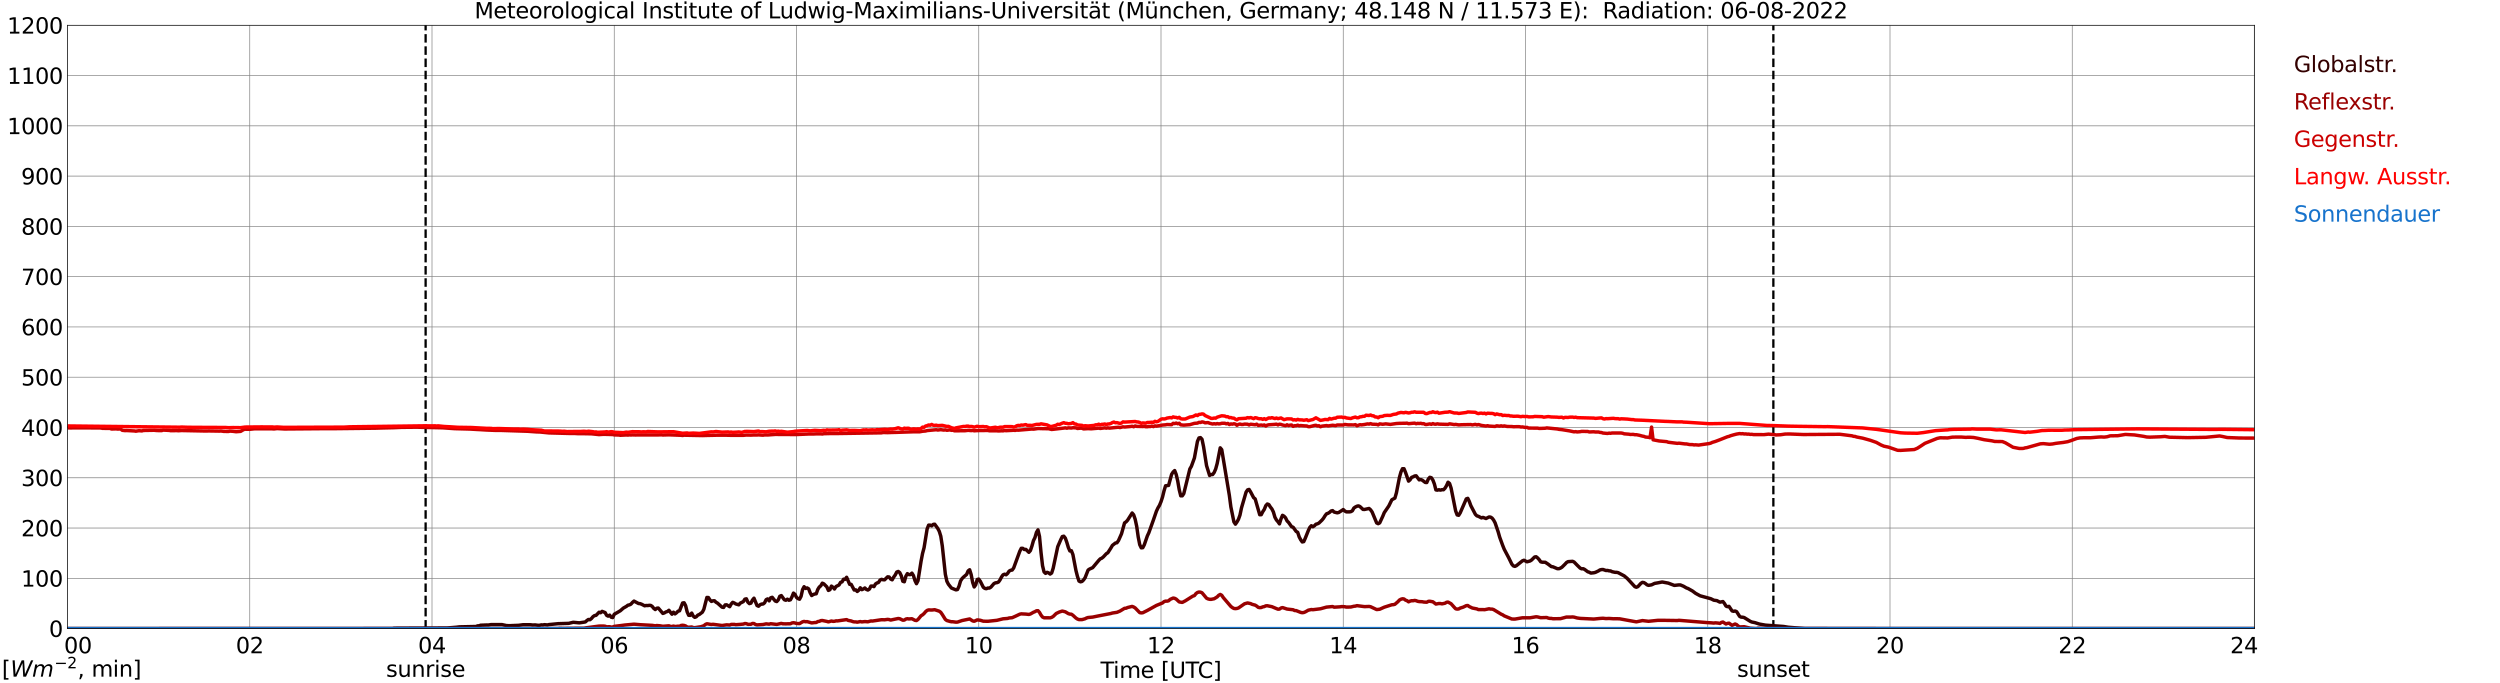 <?xml version="1.0" encoding="utf-8" standalone="no"?>
<!DOCTYPE svg PUBLIC "-//W3C//DTD SVG 1.1//EN"
  "http://www.w3.org/Graphics/SVG/1.1/DTD/svg11.dtd">
<svg xmlns:xlink="http://www.w3.org/1999/xlink" width="1085.4pt" height="296.64pt" viewBox="0 0 1085.4 296.64" xmlns="http://www.w3.org/2000/svg" version="1.1">
 <defs>
  <style type="text/css">*{stroke-linejoin: round; stroke-linecap: butt}</style>
 </defs>
 <g id="figure_1">
  <g id="patch_1">
   <path d="M 0 296.64 
L 1085.4 296.64 
L 1085.4 0 
L 0 0 
z
" style="fill: #ffffff"/>
  </g>
  <g id="axes_1">
   <g id="patch_2">
    <path d="M 29.306 272.909 
L 978.814 272.909 
L 978.814 10.976 
L 29.306 10.976 
z
" style="fill: #ffffff"/>
   </g>
   <g id="patch_3">
    <path d="M 978.814 272.909 
L 978.814 272.909 
L 978.814 10.976 
L 978.814 10.976 
z
" clip-path="url(#p25eac74777)" style="fill: #d3d3d3; opacity: 0.25; stroke: #d3d3d3; stroke-linejoin: miter"/>
   </g>
   <g id="matplotlib.axis_1">
    <g id="xtick_1">
     <g id="line2d_1">
      <path d="M 29.306 272.909 
L 29.306 10.976 
" clip-path="url(#p25eac74777)" style="fill: none; stroke: #808080; stroke-width: 0.3; stroke-linecap: square"/>
     </g>
     <g id="line2d_2"/>
     <g id="text_1">
      <!--    00 -->
      <g transform="translate(18.733 283.627) scale(0.095 -0.095)">
       <defs>
        <path id="DejaVuSans-20" transform="scale(0.016)"/>
        <path id="DejaVuSans-30" d="M 2034 4250 
Q 1547 4250 1301 3770 
Q 1056 3291 1056 2328 
Q 1056 1369 1301 889 
Q 1547 409 2034 409 
Q 2525 409 2770 889 
Q 3016 1369 3016 2328 
Q 3016 3291 2770 3770 
Q 2525 4250 2034 4250 
z
M 2034 4750 
Q 2819 4750 3233 4129 
Q 3647 3509 3647 2328 
Q 3647 1150 3233 529 
Q 2819 -91 2034 -91 
Q 1250 -91 836 529 
Q 422 1150 422 2328 
Q 422 3509 836 4129 
Q 1250 4750 2034 4750 
z
" transform="scale(0.016)"/>
       </defs>
       <use xlink:href="#DejaVuSans-20"/>
       <use xlink:href="#DejaVuSans-20" transform="translate(31.787 0)"/>
       <use xlink:href="#DejaVuSans-20" transform="translate(63.574 0)"/>
       <use xlink:href="#DejaVuSans-30" transform="translate(95.361 0)"/>
       <use xlink:href="#DejaVuSans-30" transform="translate(158.984 0)"/>
      </g>
     </g>
    </g>
    <g id="xtick_2">
     <g id="line2d_3">
      <path d="M 108.431 272.909 
L 108.431 10.976 
" clip-path="url(#p25eac74777)" style="fill: none; stroke: #808080; stroke-width: 0.3; stroke-linecap: square"/>
     </g>
     <g id="line2d_4"/>
     <g id="text_2">
      <!-- 02 -->
      <g transform="translate(102.387 283.627) scale(0.095 -0.095)">
       <defs>
        <path id="DejaVuSans-32" d="M 1228 531 
L 3431 531 
L 3431 0 
L 469 0 
L 469 531 
Q 828 903 1448 1529 
Q 2069 2156 2228 2338 
Q 2531 2678 2651 2914 
Q 2772 3150 2772 3378 
Q 2772 3750 2511 3984 
Q 2250 4219 1831 4219 
Q 1534 4219 1204 4116 
Q 875 4013 500 3803 
L 500 4441 
Q 881 4594 1212 4672 
Q 1544 4750 1819 4750 
Q 2544 4750 2975 4387 
Q 3406 4025 3406 3419 
Q 3406 3131 3298 2873 
Q 3191 2616 2906 2266 
Q 2828 2175 2409 1742 
Q 1991 1309 1228 531 
z
" transform="scale(0.016)"/>
       </defs>
       <use xlink:href="#DejaVuSans-30"/>
       <use xlink:href="#DejaVuSans-32" transform="translate(63.623 0)"/>
      </g>
     </g>
    </g>
    <g id="xtick_3">
     <g id="line2d_5">
      <path d="M 187.557 272.909 
L 187.557 10.976 
" clip-path="url(#p25eac74777)" style="fill: none; stroke: #808080; stroke-width: 0.3; stroke-linecap: square"/>
     </g>
     <g id="line2d_6"/>
     <g id="text_3">
      <!-- 04 -->
      <g transform="translate(181.513 283.627) scale(0.095 -0.095)">
       <defs>
        <path id="DejaVuSans-34" d="M 2419 4116 
L 825 1625 
L 2419 1625 
L 2419 4116 
z
M 2253 4666 
L 3047 4666 
L 3047 1625 
L 3713 1625 
L 3713 1100 
L 3047 1100 
L 3047 0 
L 2419 0 
L 2419 1100 
L 313 1100 
L 313 1709 
L 2253 4666 
z
" transform="scale(0.016)"/>
       </defs>
       <use xlink:href="#DejaVuSans-30"/>
       <use xlink:href="#DejaVuSans-34" transform="translate(63.623 0)"/>
      </g>
     </g>
    </g>
    <g id="xtick_4">
     <g id="line2d_7">
      <path d="M 266.683 272.909 
L 266.683 10.976 
" clip-path="url(#p25eac74777)" style="fill: none; stroke: #808080; stroke-width: 0.3; stroke-linecap: square"/>
     </g>
     <g id="line2d_8"/>
     <g id="text_4">
      <!-- 06 -->
      <g transform="translate(260.638 283.627) scale(0.095 -0.095)">
       <defs>
        <path id="DejaVuSans-36" d="M 2113 2584 
Q 1688 2584 1439 2293 
Q 1191 2003 1191 1497 
Q 1191 994 1439 701 
Q 1688 409 2113 409 
Q 2538 409 2786 701 
Q 3034 994 3034 1497 
Q 3034 2003 2786 2293 
Q 2538 2584 2113 2584 
z
M 3366 4563 
L 3366 3988 
Q 3128 4100 2886 4159 
Q 2644 4219 2406 4219 
Q 1781 4219 1451 3797 
Q 1122 3375 1075 2522 
Q 1259 2794 1537 2939 
Q 1816 3084 2150 3084 
Q 2853 3084 3261 2657 
Q 3669 2231 3669 1497 
Q 3669 778 3244 343 
Q 2819 -91 2113 -91 
Q 1303 -91 875 529 
Q 447 1150 447 2328 
Q 447 3434 972 4092 
Q 1497 4750 2381 4750 
Q 2619 4750 2861 4703 
Q 3103 4656 3366 4563 
z
" transform="scale(0.016)"/>
       </defs>
       <use xlink:href="#DejaVuSans-30"/>
       <use xlink:href="#DejaVuSans-36" transform="translate(63.623 0)"/>
      </g>
     </g>
    </g>
    <g id="xtick_5">
     <g id="line2d_9">
      <path d="M 345.808 272.909 
L 345.808 10.976 
" clip-path="url(#p25eac74777)" style="fill: none; stroke: #808080; stroke-width: 0.3; stroke-linecap: square"/>
     </g>
     <g id="line2d_10"/>
     <g id="text_5">
      <!-- 08 -->
      <g transform="translate(339.764 283.627) scale(0.095 -0.095)">
       <defs>
        <path id="DejaVuSans-38" d="M 2034 2216 
Q 1584 2216 1326 1975 
Q 1069 1734 1069 1313 
Q 1069 891 1326 650 
Q 1584 409 2034 409 
Q 2484 409 2743 651 
Q 3003 894 3003 1313 
Q 3003 1734 2745 1975 
Q 2488 2216 2034 2216 
z
M 1403 2484 
Q 997 2584 770 2862 
Q 544 3141 544 3541 
Q 544 4100 942 4425 
Q 1341 4750 2034 4750 
Q 2731 4750 3128 4425 
Q 3525 4100 3525 3541 
Q 3525 3141 3298 2862 
Q 3072 2584 2669 2484 
Q 3125 2378 3379 2068 
Q 3634 1759 3634 1313 
Q 3634 634 3220 271 
Q 2806 -91 2034 -91 
Q 1263 -91 848 271 
Q 434 634 434 1313 
Q 434 1759 690 2068 
Q 947 2378 1403 2484 
z
M 1172 3481 
Q 1172 3119 1398 2916 
Q 1625 2713 2034 2713 
Q 2441 2713 2670 2916 
Q 2900 3119 2900 3481 
Q 2900 3844 2670 4047 
Q 2441 4250 2034 4250 
Q 1625 4250 1398 4047 
Q 1172 3844 1172 3481 
z
" transform="scale(0.016)"/>
       </defs>
       <use xlink:href="#DejaVuSans-30"/>
       <use xlink:href="#DejaVuSans-38" transform="translate(63.623 0)"/>
      </g>
     </g>
    </g>
    <g id="xtick_6">
     <g id="line2d_11">
      <path d="M 424.934 272.909 
L 424.934 10.976 
" clip-path="url(#p25eac74777)" style="fill: none; stroke: #808080; stroke-width: 0.3; stroke-linecap: square"/>
     </g>
     <g id="line2d_12"/>
     <g id="text_6">
      <!-- 10 -->
      <g transform="translate(418.89 283.627) scale(0.095 -0.095)">
       <defs>
        <path id="DejaVuSans-31" d="M 794 531 
L 1825 531 
L 1825 4091 
L 703 3866 
L 703 4441 
L 1819 4666 
L 2450 4666 
L 2450 531 
L 3481 531 
L 3481 0 
L 794 0 
L 794 531 
z
" transform="scale(0.016)"/>
       </defs>
       <use xlink:href="#DejaVuSans-31"/>
       <use xlink:href="#DejaVuSans-30" transform="translate(63.623 0)"/>
      </g>
     </g>
    </g>
    <g id="xtick_7">
     <g id="line2d_13">
      <path d="M 504.06 272.909 
L 504.06 10.976 
" clip-path="url(#p25eac74777)" style="fill: none; stroke: #808080; stroke-width: 0.3; stroke-linecap: square"/>
     </g>
     <g id="line2d_14"/>
     <g id="text_7">
      <!-- 12 -->
      <g transform="translate(498.015 283.627) scale(0.095 -0.095)">
       <use xlink:href="#DejaVuSans-31"/>
       <use xlink:href="#DejaVuSans-32" transform="translate(63.623 0)"/>
      </g>
     </g>
    </g>
    <g id="xtick_8">
     <g id="line2d_15">
      <path d="M 583.185 272.909 
L 583.185 10.976 
" clip-path="url(#p25eac74777)" style="fill: none; stroke: #808080; stroke-width: 0.3; stroke-linecap: square"/>
     </g>
     <g id="line2d_16"/>
     <g id="text_8">
      <!-- 14 -->
      <g transform="translate(577.141 283.627) scale(0.095 -0.095)">
       <use xlink:href="#DejaVuSans-31"/>
       <use xlink:href="#DejaVuSans-34" transform="translate(63.623 0)"/>
      </g>
     </g>
    </g>
    <g id="xtick_9">
     <g id="line2d_17">
      <path d="M 662.311 272.909 
L 662.311 10.976 
" clip-path="url(#p25eac74777)" style="fill: none; stroke: #808080; stroke-width: 0.3; stroke-linecap: square"/>
     </g>
     <g id="line2d_18"/>
     <g id="text_9">
      <!-- 16 -->
      <g transform="translate(656.267 283.627) scale(0.095 -0.095)">
       <use xlink:href="#DejaVuSans-31"/>
       <use xlink:href="#DejaVuSans-36" transform="translate(63.623 0)"/>
      </g>
     </g>
    </g>
    <g id="xtick_10">
     <g id="line2d_19">
      <path d="M 741.437 272.909 
L 741.437 10.976 
" clip-path="url(#p25eac74777)" style="fill: none; stroke: #808080; stroke-width: 0.3; stroke-linecap: square"/>
     </g>
     <g id="line2d_20"/>
     <g id="text_10">
      <!-- 18 -->
      <g transform="translate(735.392 283.627) scale(0.095 -0.095)">
       <use xlink:href="#DejaVuSans-31"/>
       <use xlink:href="#DejaVuSans-38" transform="translate(63.623 0)"/>
      </g>
     </g>
    </g>
    <g id="xtick_11">
     <g id="line2d_21">
      <path d="M 820.562 272.909 
L 820.562 10.976 
" clip-path="url(#p25eac74777)" style="fill: none; stroke: #808080; stroke-width: 0.3; stroke-linecap: square"/>
     </g>
     <g id="line2d_22"/>
     <g id="text_11">
      <!-- 20 -->
      <g transform="translate(814.518 283.627) scale(0.095 -0.095)">
       <use xlink:href="#DejaVuSans-32"/>
       <use xlink:href="#DejaVuSans-30" transform="translate(63.623 0)"/>
      </g>
     </g>
    </g>
    <g id="xtick_12">
     <g id="line2d_23">
      <path d="M 899.688 272.909 
L 899.688 10.976 
" clip-path="url(#p25eac74777)" style="fill: none; stroke: #808080; stroke-width: 0.3; stroke-linecap: square"/>
     </g>
     <g id="line2d_24"/>
     <g id="text_12">
      <!-- 22 -->
      <g transform="translate(893.644 283.627) scale(0.095 -0.095)">
       <use xlink:href="#DejaVuSans-32"/>
       <use xlink:href="#DejaVuSans-32" transform="translate(63.623 0)"/>
      </g>
     </g>
    </g>
    <g id="xtick_13">
     <g id="line2d_25">
      <path d="M 978.814 272.909 
L 978.814 10.976 
" clip-path="url(#p25eac74777)" style="fill: none; stroke: #808080; stroke-width: 0.3; stroke-linecap: square"/>
     </g>
     <g id="line2d_26"/>
     <g id="text_13">
      <!-- 24    -->
      <g transform="translate(968.241 283.627) scale(0.095 -0.095)">
       <use xlink:href="#DejaVuSans-32"/>
       <use xlink:href="#DejaVuSans-34" transform="translate(63.623 0)"/>
       <use xlink:href="#DejaVuSans-20" transform="translate(127.246 0)"/>
       <use xlink:href="#DejaVuSans-20" transform="translate(159.033 0)"/>
       <use xlink:href="#DejaVuSans-20" transform="translate(190.82 0)"/>
      </g>
     </g>
    </g>
    <g id="text_14">
     <!-- Time [UTC] -->
     <g transform="translate(477.806 294.322) scale(0.095 -0.095)">
      <defs>
       <path id="DejaVuSans-54" d="M -19 4666 
L 3928 4666 
L 3928 4134 
L 2272 4134 
L 2272 0 
L 1638 0 
L 1638 4134 
L -19 4134 
L -19 4666 
z
" transform="scale(0.016)"/>
       <path id="DejaVuSans-69" d="M 603 3500 
L 1178 3500 
L 1178 0 
L 603 0 
L 603 3500 
z
M 603 4863 
L 1178 4863 
L 1178 4134 
L 603 4134 
L 603 4863 
z
" transform="scale(0.016)"/>
       <path id="DejaVuSans-6d" d="M 3328 2828 
Q 3544 3216 3844 3400 
Q 4144 3584 4550 3584 
Q 5097 3584 5394 3201 
Q 5691 2819 5691 2113 
L 5691 0 
L 5113 0 
L 5113 2094 
Q 5113 2597 4934 2840 
Q 4756 3084 4391 3084 
Q 3944 3084 3684 2787 
Q 3425 2491 3425 1978 
L 3425 0 
L 2847 0 
L 2847 2094 
Q 2847 2600 2669 2842 
Q 2491 3084 2119 3084 
Q 1678 3084 1418 2786 
Q 1159 2488 1159 1978 
L 1159 0 
L 581 0 
L 581 3500 
L 1159 3500 
L 1159 2956 
Q 1356 3278 1631 3431 
Q 1906 3584 2284 3584 
Q 2666 3584 2933 3390 
Q 3200 3197 3328 2828 
z
" transform="scale(0.016)"/>
       <path id="DejaVuSans-65" d="M 3597 1894 
L 3597 1613 
L 953 1613 
Q 991 1019 1311 708 
Q 1631 397 2203 397 
Q 2534 397 2845 478 
Q 3156 559 3463 722 
L 3463 178 
Q 3153 47 2828 -22 
Q 2503 -91 2169 -91 
Q 1331 -91 842 396 
Q 353 884 353 1716 
Q 353 2575 817 3079 
Q 1281 3584 2069 3584 
Q 2775 3584 3186 3129 
Q 3597 2675 3597 1894 
z
M 3022 2063 
Q 3016 2534 2758 2815 
Q 2500 3097 2075 3097 
Q 1594 3097 1305 2825 
Q 1016 2553 972 2059 
L 3022 2063 
z
" transform="scale(0.016)"/>
       <path id="DejaVuSans-5b" d="M 550 4863 
L 1875 4863 
L 1875 4416 
L 1125 4416 
L 1125 -397 
L 1875 -397 
L 1875 -844 
L 550 -844 
L 550 4863 
z
" transform="scale(0.016)"/>
       <path id="DejaVuSans-55" d="M 556 4666 
L 1191 4666 
L 1191 1831 
Q 1191 1081 1462 751 
Q 1734 422 2344 422 
Q 2950 422 3222 751 
Q 3494 1081 3494 1831 
L 3494 4666 
L 4128 4666 
L 4128 1753 
Q 4128 841 3676 375 
Q 3225 -91 2344 -91 
Q 1459 -91 1007 375 
Q 556 841 556 1753 
L 556 4666 
z
" transform="scale(0.016)"/>
       <path id="DejaVuSans-43" d="M 4122 4306 
L 4122 3641 
Q 3803 3938 3442 4084 
Q 3081 4231 2675 4231 
Q 1875 4231 1450 3742 
Q 1025 3253 1025 2328 
Q 1025 1406 1450 917 
Q 1875 428 2675 428 
Q 3081 428 3442 575 
Q 3803 722 4122 1019 
L 4122 359 
Q 3791 134 3420 21 
Q 3050 -91 2638 -91 
Q 1578 -91 968 557 
Q 359 1206 359 2328 
Q 359 3453 968 4101 
Q 1578 4750 2638 4750 
Q 3056 4750 3426 4639 
Q 3797 4528 4122 4306 
z
" transform="scale(0.016)"/>
       <path id="DejaVuSans-5d" d="M 1947 4863 
L 1947 -844 
L 622 -844 
L 622 -397 
L 1369 -397 
L 1369 4416 
L 622 4416 
L 622 4863 
L 1947 4863 
z
" transform="scale(0.016)"/>
      </defs>
      <use xlink:href="#DejaVuSans-54"/>
      <use xlink:href="#DejaVuSans-69" transform="translate(57.959 0)"/>
      <use xlink:href="#DejaVuSans-6d" transform="translate(85.742 0)"/>
      <use xlink:href="#DejaVuSans-65" transform="translate(183.154 0)"/>
      <use xlink:href="#DejaVuSans-20" transform="translate(244.678 0)"/>
      <use xlink:href="#DejaVuSans-5b" transform="translate(276.465 0)"/>
      <use xlink:href="#DejaVuSans-55" transform="translate(315.479 0)"/>
      <use xlink:href="#DejaVuSans-54" transform="translate(388.672 0)"/>
      <use xlink:href="#DejaVuSans-43" transform="translate(443.881 0)"/>
      <use xlink:href="#DejaVuSans-5d" transform="translate(513.705 0)"/>
     </g>
    </g>
   </g>
   <g id="matplotlib.axis_2">
    <g id="ytick_1">
     <g id="line2d_27">
      <path d="M 29.306 272.909 
L 978.814 272.909 
" clip-path="url(#p25eac74777)" style="fill: none; stroke: #808080; stroke-width: 0.3; stroke-linecap: square"/>
     </g>
     <g id="line2d_28"/>
     <g id="text_15">
      <!-- 0 -->
      <g transform="translate(21.261 276.518) scale(0.095 -0.095)">
       <use xlink:href="#DejaVuSans-30"/>
      </g>
     </g>
    </g>
    <g id="ytick_2">
     <g id="line2d_29">
      <path d="M 29.306 251.081 
L 978.814 251.081 
" clip-path="url(#p25eac74777)" style="fill: none; stroke: #808080; stroke-width: 0.3; stroke-linecap: square"/>
     </g>
     <g id="line2d_30"/>
     <g id="text_16">
      <!-- 100 -->
      <g transform="translate(9.173 254.69) scale(0.095 -0.095)">
       <use xlink:href="#DejaVuSans-31"/>
       <use xlink:href="#DejaVuSans-30" transform="translate(63.623 0)"/>
       <use xlink:href="#DejaVuSans-30" transform="translate(127.246 0)"/>
      </g>
     </g>
    </g>
    <g id="ytick_3">
     <g id="line2d_31">
      <path d="M 29.306 229.253 
L 978.814 229.253 
" clip-path="url(#p25eac74777)" style="fill: none; stroke: #808080; stroke-width: 0.3; stroke-linecap: square"/>
     </g>
     <g id="line2d_32"/>
     <g id="text_17">
      <!-- 200 -->
      <g transform="translate(9.173 232.863) scale(0.095 -0.095)">
       <use xlink:href="#DejaVuSans-32"/>
       <use xlink:href="#DejaVuSans-30" transform="translate(63.623 0)"/>
       <use xlink:href="#DejaVuSans-30" transform="translate(127.246 0)"/>
      </g>
     </g>
    </g>
    <g id="ytick_4">
     <g id="line2d_33">
      <path d="M 29.306 207.426 
L 978.814 207.426 
" clip-path="url(#p25eac74777)" style="fill: none; stroke: #808080; stroke-width: 0.3; stroke-linecap: square"/>
     </g>
     <g id="line2d_34"/>
     <g id="text_18">
      <!-- 300 -->
      <g transform="translate(9.173 211.035) scale(0.095 -0.095)">
       <defs>
        <path id="DejaVuSans-33" d="M 2597 2516 
Q 3050 2419 3304 2112 
Q 3559 1806 3559 1356 
Q 3559 666 3084 287 
Q 2609 -91 1734 -91 
Q 1441 -91 1130 -33 
Q 819 25 488 141 
L 488 750 
Q 750 597 1062 519 
Q 1375 441 1716 441 
Q 2309 441 2620 675 
Q 2931 909 2931 1356 
Q 2931 1769 2642 2001 
Q 2353 2234 1838 2234 
L 1294 2234 
L 1294 2753 
L 1863 2753 
Q 2328 2753 2575 2939 
Q 2822 3125 2822 3475 
Q 2822 3834 2567 4026 
Q 2313 4219 1838 4219 
Q 1578 4219 1281 4162 
Q 984 4106 628 3988 
L 628 4550 
Q 988 4650 1302 4700 
Q 1616 4750 1894 4750 
Q 2613 4750 3031 4423 
Q 3450 4097 3450 3541 
Q 3450 3153 3228 2886 
Q 3006 2619 2597 2516 
z
" transform="scale(0.016)"/>
       </defs>
       <use xlink:href="#DejaVuSans-33"/>
       <use xlink:href="#DejaVuSans-30" transform="translate(63.623 0)"/>
       <use xlink:href="#DejaVuSans-30" transform="translate(127.246 0)"/>
      </g>
     </g>
    </g>
    <g id="ytick_5">
     <g id="line2d_35">
      <path d="M 29.306 185.598 
L 978.814 185.598 
" clip-path="url(#p25eac74777)" style="fill: none; stroke: #808080; stroke-width: 0.3; stroke-linecap: square"/>
     </g>
     <g id="line2d_36"/>
     <g id="text_19">
      <!-- 400 -->
      <g transform="translate(9.173 189.207) scale(0.095 -0.095)">
       <use xlink:href="#DejaVuSans-34"/>
       <use xlink:href="#DejaVuSans-30" transform="translate(63.623 0)"/>
       <use xlink:href="#DejaVuSans-30" transform="translate(127.246 0)"/>
      </g>
     </g>
    </g>
    <g id="ytick_6">
     <g id="line2d_37">
      <path d="M 29.306 163.77 
L 978.814 163.77 
" clip-path="url(#p25eac74777)" style="fill: none; stroke: #808080; stroke-width: 0.3; stroke-linecap: square"/>
     </g>
     <g id="line2d_38"/>
     <g id="text_20">
      <!-- 500 -->
      <g transform="translate(9.173 167.379) scale(0.095 -0.095)">
       <defs>
        <path id="DejaVuSans-35" d="M 691 4666 
L 3169 4666 
L 3169 4134 
L 1269 4134 
L 1269 2991 
Q 1406 3038 1543 3061 
Q 1681 3084 1819 3084 
Q 2600 3084 3056 2656 
Q 3513 2228 3513 1497 
Q 3513 744 3044 326 
Q 2575 -91 1722 -91 
Q 1428 -91 1123 -41 
Q 819 9 494 109 
L 494 744 
Q 775 591 1075 516 
Q 1375 441 1709 441 
Q 2250 441 2565 725 
Q 2881 1009 2881 1497 
Q 2881 1984 2565 2268 
Q 2250 2553 1709 2553 
Q 1456 2553 1204 2497 
Q 953 2441 691 2322 
L 691 4666 
z
" transform="scale(0.016)"/>
       </defs>
       <use xlink:href="#DejaVuSans-35"/>
       <use xlink:href="#DejaVuSans-30" transform="translate(63.623 0)"/>
       <use xlink:href="#DejaVuSans-30" transform="translate(127.246 0)"/>
      </g>
     </g>
    </g>
    <g id="ytick_7">
     <g id="line2d_39">
      <path d="M 29.306 141.942 
L 978.814 141.942 
" clip-path="url(#p25eac74777)" style="fill: none; stroke: #808080; stroke-width: 0.3; stroke-linecap: square"/>
     </g>
     <g id="line2d_40"/>
     <g id="text_21">
      <!-- 600 -->
      <g transform="translate(9.173 145.551) scale(0.095 -0.095)">
       <use xlink:href="#DejaVuSans-36"/>
       <use xlink:href="#DejaVuSans-30" transform="translate(63.623 0)"/>
       <use xlink:href="#DejaVuSans-30" transform="translate(127.246 0)"/>
      </g>
     </g>
    </g>
    <g id="ytick_8">
     <g id="line2d_41">
      <path d="M 29.306 120.114 
L 978.814 120.114 
" clip-path="url(#p25eac74777)" style="fill: none; stroke: #808080; stroke-width: 0.3; stroke-linecap: square"/>
     </g>
     <g id="line2d_42"/>
     <g id="text_22">
      <!-- 700 -->
      <g transform="translate(9.173 123.724) scale(0.095 -0.095)">
       <defs>
        <path id="DejaVuSans-37" d="M 525 4666 
L 3525 4666 
L 3525 4397 
L 1831 0 
L 1172 0 
L 2766 4134 
L 525 4134 
L 525 4666 
z
" transform="scale(0.016)"/>
       </defs>
       <use xlink:href="#DejaVuSans-37"/>
       <use xlink:href="#DejaVuSans-30" transform="translate(63.623 0)"/>
       <use xlink:href="#DejaVuSans-30" transform="translate(127.246 0)"/>
      </g>
     </g>
    </g>
    <g id="ytick_9">
     <g id="line2d_43">
      <path d="M 29.306 98.287 
L 978.814 98.287 
" clip-path="url(#p25eac74777)" style="fill: none; stroke: #808080; stroke-width: 0.3; stroke-linecap: square"/>
     </g>
     <g id="line2d_44"/>
     <g id="text_23">
      <!-- 800 -->
      <g transform="translate(9.173 101.896) scale(0.095 -0.095)">
       <use xlink:href="#DejaVuSans-38"/>
       <use xlink:href="#DejaVuSans-30" transform="translate(63.623 0)"/>
       <use xlink:href="#DejaVuSans-30" transform="translate(127.246 0)"/>
      </g>
     </g>
    </g>
    <g id="ytick_10">
     <g id="line2d_45">
      <path d="M 29.306 76.459 
L 978.814 76.459 
" clip-path="url(#p25eac74777)" style="fill: none; stroke: #808080; stroke-width: 0.3; stroke-linecap: square"/>
     </g>
     <g id="line2d_46"/>
     <g id="text_24">
      <!-- 900 -->
      <g transform="translate(9.173 80.068) scale(0.095 -0.095)">
       <defs>
        <path id="DejaVuSans-39" d="M 703 97 
L 703 672 
Q 941 559 1184 500 
Q 1428 441 1663 441 
Q 2288 441 2617 861 
Q 2947 1281 2994 2138 
Q 2813 1869 2534 1725 
Q 2256 1581 1919 1581 
Q 1219 1581 811 2004 
Q 403 2428 403 3163 
Q 403 3881 828 4315 
Q 1253 4750 1959 4750 
Q 2769 4750 3195 4129 
Q 3622 3509 3622 2328 
Q 3622 1225 3098 567 
Q 2575 -91 1691 -91 
Q 1453 -91 1209 -44 
Q 966 3 703 97 
z
M 1959 2075 
Q 2384 2075 2632 2365 
Q 2881 2656 2881 3163 
Q 2881 3666 2632 3958 
Q 2384 4250 1959 4250 
Q 1534 4250 1286 3958 
Q 1038 3666 1038 3163 
Q 1038 2656 1286 2365 
Q 1534 2075 1959 2075 
z
" transform="scale(0.016)"/>
       </defs>
       <use xlink:href="#DejaVuSans-39"/>
       <use xlink:href="#DejaVuSans-30" transform="translate(63.623 0)"/>
       <use xlink:href="#DejaVuSans-30" transform="translate(127.246 0)"/>
      </g>
     </g>
    </g>
    <g id="ytick_11">
     <g id="line2d_47">
      <path d="M 29.306 54.631 
L 978.814 54.631 
" clip-path="url(#p25eac74777)" style="fill: none; stroke: #808080; stroke-width: 0.3; stroke-linecap: square"/>
     </g>
     <g id="line2d_48"/>
     <g id="text_25">
      <!-- 1000 -->
      <g transform="translate(3.128 58.24) scale(0.095 -0.095)">
       <use xlink:href="#DejaVuSans-31"/>
       <use xlink:href="#DejaVuSans-30" transform="translate(63.623 0)"/>
       <use xlink:href="#DejaVuSans-30" transform="translate(127.246 0)"/>
       <use xlink:href="#DejaVuSans-30" transform="translate(190.869 0)"/>
      </g>
     </g>
    </g>
    <g id="ytick_12">
     <g id="line2d_49">
      <path d="M 29.306 32.803 
L 978.814 32.803 
" clip-path="url(#p25eac74777)" style="fill: none; stroke: #808080; stroke-width: 0.3; stroke-linecap: square"/>
     </g>
     <g id="line2d_50"/>
     <g id="text_26">
      <!-- 1100 -->
      <g transform="translate(3.128 36.413) scale(0.095 -0.095)">
       <use xlink:href="#DejaVuSans-31"/>
       <use xlink:href="#DejaVuSans-31" transform="translate(63.623 0)"/>
       <use xlink:href="#DejaVuSans-30" transform="translate(127.246 0)"/>
       <use xlink:href="#DejaVuSans-30" transform="translate(190.869 0)"/>
      </g>
     </g>
    </g>
    <g id="ytick_13">
     <g id="line2d_51">
      <path d="M 29.306 10.976 
L 978.814 10.976 
" clip-path="url(#p25eac74777)" style="fill: none; stroke: #808080; stroke-width: 0.3; stroke-linecap: square"/>
     </g>
     <g id="line2d_52"/>
     <g id="text_27">
      <!-- 1200 -->
      <g transform="translate(3.128 14.585) scale(0.095 -0.095)">
       <use xlink:href="#DejaVuSans-31"/>
       <use xlink:href="#DejaVuSans-32" transform="translate(63.623 0)"/>
       <use xlink:href="#DejaVuSans-30" transform="translate(127.246 0)"/>
       <use xlink:href="#DejaVuSans-30" transform="translate(190.869 0)"/>
      </g>
     </g>
    </g>
   </g>
   <g id="line2d_53">
    <path d="M 184.788 272.909 
L 184.788 10.976 
" clip-path="url(#p25eac74777)" style="fill: none; stroke-dasharray: 3.7,1.6; stroke-dashoffset: 0; stroke: #000000"/>
   </g>
   <g id="line2d_54">
    <path d="M 769.922 272.909 
L 769.922 10.976 
" clip-path="url(#p25eac74777)" style="fill: none; stroke-dasharray: 3.7,1.6; stroke-dashoffset: 0; stroke: #000000"/>
   </g>
   <g id="line2d_55">
    <path d="M 29.306 272.909 
L 170.413 272.909 
L 171.073 272.765 
L 172.391 272.745 
L 194.151 272.645 
L 198.107 272.319 
L 199.426 272.158 
L 206.679 271.996 
L 207.339 271.732 
L 207.998 271.691 
L 208.657 271.449 
L 211.295 271.346 
L 211.954 271.368 
L 213.273 271.165 
L 215.91 271.165 
L 217.889 271.165 
L 219.867 271.59 
L 221.186 271.652 
L 222.504 271.59 
L 225.142 271.488 
L 227.12 271.226 
L 230.417 271.246 
L 231.076 271.346 
L 232.395 271.326 
L 233.714 271.488 
L 234.373 271.449 
L 235.033 271.287 
L 235.692 271.346 
L 236.351 271.204 
L 237.67 271.326 
L 238.329 271.165 
L 239.648 271.043 
L 242.286 270.781 
L 246.901 270.639 
L 248.88 270.172 
L 251.517 270.414 
L 253.495 270.13 
L 254.155 270.01 
L 254.814 269.401 
L 255.473 268.956 
L 256.133 269.056 
L 256.792 268.53 
L 257.451 267.74 
L 258.111 267.273 
L 258.77 267.172 
L 260.089 265.815 
L 260.748 266.018 
L 261.408 265.428 
L 262.726 265.957 
L 263.386 267.172 
L 264.045 267.496 
L 264.705 267.07 
L 265.364 267.963 
L 266.023 268.124 
L 266.683 266.686 
L 268.002 265.935 
L 269.32 265.166 
L 270.639 264.01 
L 271.958 263.261 
L 272.617 262.755 
L 273.277 262.613 
L 273.936 262.287 
L 274.595 261.539 
L 275.255 260.971 
L 277.233 262.023 
L 277.892 262.084 
L 278.552 262.329 
L 279.87 263.016 
L 280.53 262.875 
L 281.189 262.916 
L 281.849 262.813 
L 282.508 262.835 
L 283.167 263.281 
L 283.827 264.112 
L 284.486 264.638 
L 285.145 264.051 
L 285.805 263.99 
L 287.783 266.321 
L 288.442 266.099 
L 289.102 265.693 
L 289.761 265.49 
L 290.42 264.963 
L 291.739 266.666 
L 292.399 265.793 
L 293.058 266.524 
L 293.717 266.037 
L 294.377 265.348 
L 295.036 265.186 
L 296.355 261.801 
L 297.014 261.7 
L 297.674 262.955 
L 298.333 265.631 
L 298.992 267.131 
L 299.652 267.172 
L 300.311 266.179 
L 300.971 267.476 
L 301.63 268.024 
L 302.289 267.779 
L 302.949 267.07 
L 303.608 266.786 
L 304.927 265.793 
L 305.586 264.516 
L 306.905 259.389 
L 307.564 259.43 
L 308.224 260.463 
L 308.883 261.113 
L 309.543 260.849 
L 310.202 260.829 
L 310.861 261.478 
L 311.521 261.862 
L 313.499 263.625 
L 314.158 263.726 
L 314.818 262.632 
L 315.477 262.571 
L 316.796 263.403 
L 317.455 262.226 
L 318.114 261.517 
L 318.774 261.781 
L 319.433 262.207 
L 320.752 262.591 
L 321.411 261.842 
L 322.73 261.194 
L 323.39 260.14 
L 324.049 259.978 
L 324.708 261.456 
L 325.368 262.065 
L 326.027 261.862 
L 326.686 260.524 
L 327.346 259.714 
L 328.665 262.896 
L 329.324 263.2 
L 329.983 262.552 
L 330.643 262.268 
L 331.302 262.246 
L 331.961 261.7 
L 332.621 260.343 
L 333.28 260.017 
L 333.94 260.869 
L 334.599 259.552 
L 335.258 259.328 
L 336.577 260.949 
L 337.236 261.172 
L 337.896 260.443 
L 338.555 258.882 
L 339.215 258.579 
L 340.533 260.404 
L 341.193 260.604 
L 341.852 260.14 
L 342.512 260.604 
L 343.171 260.404 
L 343.83 259.166 
L 344.49 257.505 
L 345.149 258.051 
L 345.808 259.369 
L 346.468 259.895 
L 347.127 260.159 
L 347.787 258.902 
L 348.446 255.984 
L 349.105 254.728 
L 349.765 255.477 
L 350.424 255.255 
L 351.083 255.641 
L 351.743 257.363 
L 352.402 258.559 
L 353.062 258.134 
L 353.721 257.889 
L 354.38 257.789 
L 355.04 255.925 
L 355.699 254.87 
L 356.359 254.322 
L 357.018 253.187 
L 357.677 253.491 
L 358.996 254.809 
L 359.655 256.328 
L 360.315 256.025 
L 360.974 254.464 
L 361.634 254.951 
L 362.293 255.722 
L 362.952 254.648 
L 364.271 253.978 
L 364.93 252.843 
L 365.59 252.62 
L 366.249 251.465 
L 366.909 251.526 
L 367.568 250.634 
L 368.887 253.694 
L 369.546 253.713 
L 370.865 256.167 
L 371.524 256.086 
L 372.184 256.796 
L 372.843 256.248 
L 373.502 255.193 
L 374.162 256.005 
L 374.821 255.722 
L 375.481 255.274 
L 376.14 255.903 
L 376.799 256.167 
L 377.459 255.761 
L 378.118 254.464 
L 378.777 254.445 
L 379.437 254.687 
L 380.096 253.552 
L 380.756 253.107 
L 381.415 252.884 
L 382.074 251.849 
L 382.734 251.526 
L 383.393 251.707 
L 384.053 251.729 
L 385.371 250.431 
L 386.031 250.511 
L 386.69 251.404 
L 387.349 251.729 
L 388.009 250.553 
L 388.668 249.64 
L 389.328 248.363 
L 389.987 248.102 
L 390.646 248.608 
L 391.306 249.985 
L 391.965 252.356 
L 392.624 252.581 
L 393.284 250.188 
L 393.943 249.053 
L 394.603 249.479 
L 395.262 249.459 
L 395.921 248.831 
L 396.581 249.905 
L 397.24 252.072 
L 397.899 253.41 
L 398.559 252.113 
L 399.878 243.723 
L 400.537 240.278 
L 401.196 237.805 
L 402.515 229.657 
L 403.175 227.996 
L 403.834 227.974 
L 404.493 228.319 
L 405.153 227.671 
L 405.812 227.59 
L 407.131 229.415 
L 407.79 230.67 
L 408.45 232.798 
L 409.109 237.055 
L 410.428 249.317 
L 411.087 252.336 
L 411.746 253.633 
L 413.065 255.296 
L 415.043 256.106 
L 415.703 255.944 
L 416.362 254.525 
L 417.022 252.255 
L 417.681 251.201 
L 418.34 250.533 
L 419.659 249.398 
L 420.318 247.877 
L 420.978 247.37 
L 421.637 249.459 
L 422.297 252.884 
L 422.956 254.829 
L 423.615 253.897 
L 424.275 251.587 
L 424.934 251.424 
L 425.593 252.356 
L 426.912 254.971 
L 427.572 255.458 
L 428.231 255.599 
L 428.89 255.296 
L 429.55 255.316 
L 430.209 254.91 
L 431.528 253.371 
L 432.187 253.046 
L 432.847 252.965 
L 433.506 252.701 
L 434.165 251.769 
L 434.825 250.492 
L 435.484 249.56 
L 436.144 249.296 
L 436.803 249.54 
L 437.462 248.953 
L 438.122 247.96 
L 438.781 247.593 
L 439.44 247.493 
L 440.1 246.58 
L 442.737 239.366 
L 443.397 238.048 
L 444.056 238.048 
L 444.716 238.576 
L 445.375 238.515 
L 446.694 239.792 
L 447.353 239.041 
L 448.012 237.096 
L 448.672 234.745 
L 449.331 233.407 
L 449.991 231.137 
L 450.65 230.043 
L 451.309 232.901 
L 451.969 239.872 
L 452.628 245.628 
L 453.287 248.302 
L 453.947 248.931 
L 454.606 248.486 
L 455.266 248.728 
L 455.925 249.234 
L 456.584 248.789 
L 457.244 246.722 
L 459.222 237.358 
L 460.541 234.298 
L 461.2 232.962 
L 461.859 232.798 
L 462.519 233.63 
L 463.178 235.494 
L 463.838 237.725 
L 464.497 239.202 
L 465.156 239.102 
L 465.816 240.785 
L 467.134 247.696 
L 467.794 250.289 
L 468.453 252.275 
L 469.113 252.6 
L 469.772 252.439 
L 470.431 251.788 
L 471.091 250.856 
L 472.409 247.493 
L 473.069 247.047 
L 474.388 246.458 
L 477.025 243.317 
L 477.685 242.629 
L 478.344 242.346 
L 479.003 241.817 
L 480.322 240.399 
L 480.981 239.973 
L 482.3 237.925 
L 482.96 236.79 
L 484.278 235.758 
L 484.938 235.636 
L 485.597 234.704 
L 486.916 231.744 
L 488.235 227.022 
L 488.894 226.577 
L 489.553 225.848 
L 491.532 222.727 
L 492.191 223.517 
L 492.85 225.462 
L 493.51 228.522 
L 494.169 233.143 
L 494.828 236.487 
L 495.488 237.845 
L 496.147 237.784 
L 496.807 236.507 
L 498.125 232.698 
L 498.785 231.279 
L 500.763 225.746 
L 502.082 221.915 
L 502.741 220.518 
L 503.4 219.402 
L 504.06 217.822 
L 504.719 215.794 
L 505.379 213.099 
L 506.038 210.909 
L 507.357 210.748 
L 508.675 205.924 
L 509.335 204.911 
L 509.994 204.304 
L 510.654 205.985 
L 511.313 208.803 
L 511.972 212.612 
L 512.632 215.268 
L 513.291 215.268 
L 513.95 214.314 
L 516.588 203.595 
L 517.247 202.46 
L 518.566 198.832 
L 519.885 191.635 
L 520.544 190.136 
L 521.204 189.994 
L 521.863 190.703 
L 522.522 193.866 
L 523.841 202.176 
L 525.16 206.43 
L 525.819 206.005 
L 526.479 206.026 
L 527.138 205.134 
L 527.797 203.614 
L 528.457 201.202 
L 529.776 194.434 
L 530.435 195.224 
L 533.732 215.065 
L 534.391 220.07 
L 535.71 226.577 
L 536.369 227.57 
L 537.029 226.638 
L 537.688 225.462 
L 538.348 223.617 
L 539.007 220.496 
L 540.326 215.978 
L 540.985 213.688 
L 541.644 212.695 
L 542.304 212.492 
L 542.963 213.566 
L 544.282 216.078 
L 544.941 216.584 
L 546.919 223.475 
L 547.579 223.456 
L 548.238 222.159 
L 548.898 221.166 
L 549.557 219.544 
L 550.216 218.815 
L 550.876 219.058 
L 551.535 220.112 
L 552.195 220.943 
L 552.854 222.279 
L 553.513 224.549 
L 554.173 225.746 
L 554.832 226.496 
L 555.491 227.448 
L 556.151 225.3 
L 556.81 223.74 
L 557.47 224.104 
L 558.129 224.814 
L 558.788 226.152 
L 559.448 226.819 
L 560.766 228.684 
L 561.426 228.908 
L 562.745 230.731 
L 563.404 231.117 
L 564.063 233.123 
L 564.723 234.359 
L 565.382 235.291 
L 566.042 235.149 
L 566.701 233.671 
L 568.02 230.347 
L 568.679 228.967 
L 569.338 228.258 
L 569.998 228.684 
L 570.657 228.28 
L 571.317 227.59 
L 571.976 227.428 
L 572.635 227.084 
L 573.954 225.807 
L 574.613 224.997 
L 575.273 223.921 
L 575.932 223.069 
L 576.592 222.847 
L 577.251 222.443 
L 577.91 221.854 
L 578.57 221.692 
L 579.229 222.321 
L 580.548 222.646 
L 581.207 222.504 
L 582.526 221.672 
L 583.185 221.227 
L 583.845 221.854 
L 584.504 222.22 
L 585.823 222.24 
L 586.482 222.137 
L 587.142 221.773 
L 587.801 220.577 
L 588.46 220.112 
L 589.12 219.787 
L 589.779 219.625 
L 590.439 219.928 
L 591.757 221.166 
L 592.417 221.186 
L 594.395 220.76 
L 595.054 221.347 
L 595.714 222.279 
L 597.692 227.042 
L 598.351 227.367 
L 599.011 227.022 
L 600.329 224.165 
L 600.989 222.563 
L 602.967 219.667 
L 604.286 216.971 
L 605.604 216.261 
L 606.264 213.991 
L 607.582 207.281 
L 608.242 204.911 
L 608.901 203.492 
L 609.561 203.492 
L 610.22 205.094 
L 611.539 208.884 
L 612.198 208.316 
L 612.858 207.262 
L 613.517 207.02 
L 614.176 206.655 
L 614.836 206.572 
L 616.154 208.336 
L 616.814 208.194 
L 617.473 208.458 
L 618.792 209.471 
L 619.451 209.493 
L 620.111 207.991 
L 620.77 207.223 
L 621.429 207.404 
L 622.089 208.397 
L 622.748 210.119 
L 623.408 212.695 
L 624.067 212.815 
L 624.726 212.612 
L 625.386 212.815 
L 626.045 212.592 
L 626.705 212.634 
L 627.364 211.964 
L 628.023 210.85 
L 628.683 209.37 
L 629.342 209.896 
L 630.001 211.902 
L 631.98 221.814 
L 632.639 223.556 
L 633.298 223.72 
L 633.958 222.666 
L 636.595 216.606 
L 637.255 216.362 
L 637.914 217.719 
L 638.573 219.525 
L 640.552 223.314 
L 641.211 223.962 
L 641.87 224.165 
L 643.189 224.855 
L 643.848 224.63 
L 645.167 225.117 
L 646.486 224.449 
L 647.145 224.51 
L 647.805 224.936 
L 648.464 225.787 
L 649.123 227.022 
L 650.442 230.895 
L 651.102 233.224 
L 652.42 236.832 
L 653.08 238.473 
L 655.058 242.223 
L 656.377 244.939 
L 657.036 245.69 
L 657.695 245.89 
L 658.355 245.607 
L 660.992 243.481 
L 661.652 243.236 
L 662.97 243.906 
L 664.289 243.561 
L 664.949 243.136 
L 666.267 241.817 
L 666.927 241.717 
L 667.586 242.243 
L 668.246 242.972 
L 668.905 243.906 
L 669.564 244.087 
L 670.883 244.107 
L 672.202 244.98 
L 673.521 245.993 
L 674.18 246.074 
L 676.158 246.905 
L 676.817 246.905 
L 677.477 246.661 
L 678.136 246.257 
L 679.455 244.958 
L 680.114 244.229 
L 680.774 243.845 
L 682.752 243.703 
L 683.411 244.007 
L 684.73 245.364 
L 686.049 246.661 
L 686.708 246.967 
L 687.368 246.905 
L 688.027 247.25 
L 689.346 248.243 
L 690.005 248.444 
L 690.664 248.811 
L 691.983 248.669 
L 692.643 248.505 
L 693.961 247.877 
L 694.621 247.451 
L 695.28 247.29 
L 695.939 247.25 
L 697.258 247.696 
L 697.918 247.654 
L 698.577 247.837 
L 699.236 247.877 
L 699.896 248.202 
L 701.215 248.486 
L 701.874 248.486 
L 702.533 248.628 
L 705.171 250.027 
L 706.49 251.14 
L 709.786 254.707 
L 710.446 254.951 
L 711.105 254.687 
L 712.424 253.249 
L 713.083 252.843 
L 713.743 252.945 
L 714.402 253.349 
L 715.062 253.897 
L 715.721 254.139 
L 717.04 253.916 
L 718.358 253.29 
L 719.677 253.065 
L 721.655 252.681 
L 724.293 253.168 
L 726.93 254.161 
L 728.909 253.938 
L 729.568 253.958 
L 730.887 254.506 
L 732.205 255.274 
L 732.865 255.499 
L 734.843 256.612 
L 736.162 257.605 
L 738.14 258.679 
L 742.756 259.937 
L 744.074 260.585 
L 745.393 260.768 
L 746.712 261.436 
L 748.031 261.172 
L 748.69 262.004 
L 749.349 263.139 
L 750.009 263.403 
L 750.668 263.261 
L 751.987 265.225 
L 752.646 265.409 
L 753.306 265.267 
L 753.965 265.551 
L 755.284 267.618 
L 755.943 267.943 
L 756.602 267.963 
L 757.262 268.124 
L 759.899 269.766 
L 760.559 270.049 
L 761.878 270.313 
L 763.856 270.942 
L 766.493 271.407 
L 774.406 271.996 
L 776.384 272.319 
L 783.637 272.909 
L 978.154 272.909 
L 978.154 272.909 
" clip-path="url(#p25eac74777)" style="fill: none; stroke: #330000; stroke-width: 1.5; stroke-linecap: square"/>
   </g>
   <g id="line2d_56">
    <path d="M 29.306 272.909 
L 242.286 272.839 
L 242.945 272.758 
L 244.923 272.8 
L 246.901 272.758 
L 253.495 272.739 
L 254.814 272.516 
L 257.451 272.171 
L 260.089 271.826 
L 262.067 271.806 
L 262.726 271.887 
L 263.386 272.13 
L 264.705 272.09 
L 265.364 272.271 
L 266.023 272.21 
L 266.683 271.948 
L 269.32 271.623 
L 271.298 271.359 
L 275.255 270.995 
L 277.892 271.217 
L 283.167 271.501 
L 284.486 271.704 
L 285.145 271.584 
L 286.464 271.684 
L 287.783 271.907 
L 289.102 271.806 
L 290.42 271.704 
L 291.08 271.948 
L 291.739 272.009 
L 292.399 271.806 
L 293.058 272.009 
L 294.377 271.868 
L 295.036 271.907 
L 295.696 271.542 
L 296.355 271.462 
L 297.014 271.542 
L 297.674 271.765 
L 298.333 272.21 
L 298.992 272.333 
L 300.311 272.21 
L 300.971 272.455 
L 301.63 272.516 
L 303.608 272.191 
L 304.267 272.11 
L 305.586 271.665 
L 306.246 271.117 
L 306.905 270.813 
L 308.224 271.036 
L 308.883 271.136 
L 309.543 271.036 
L 313.499 271.562 
L 315.477 271.278 
L 316.796 271.381 
L 317.455 271.097 
L 318.774 271.075 
L 319.433 271.217 
L 321.411 271.075 
L 322.73 270.955 
L 323.39 270.711 
L 324.049 270.772 
L 324.708 271.056 
L 326.027 271.036 
L 326.686 270.671 
L 327.346 270.711 
L 328.005 271.136 
L 328.665 271.3 
L 331.302 271.136 
L 332.621 270.853 
L 333.94 270.995 
L 334.599 270.792 
L 337.236 271.097 
L 339.215 270.65 
L 339.874 270.833 
L 341.193 270.853 
L 343.171 270.813 
L 343.83 270.468 
L 344.49 270.366 
L 345.149 270.468 
L 345.808 270.691 
L 347.127 270.752 
L 348.446 269.962 
L 349.105 269.798 
L 349.765 269.94 
L 350.424 269.881 
L 352.402 270.449 
L 353.721 270.285 
L 354.38 270.265 
L 355.04 269.859 
L 355.699 269.759 
L 356.359 269.456 
L 357.018 269.395 
L 358.996 269.798 
L 359.655 270.001 
L 360.974 269.617 
L 361.634 269.759 
L 362.293 269.739 
L 362.952 269.556 
L 363.612 269.576 
L 367.568 269.008 
L 368.227 269.353 
L 369.546 269.598 
L 370.206 269.859 
L 370.865 270.001 
L 371.524 270.001 
L 372.184 270.124 
L 373.502 269.859 
L 374.162 270.001 
L 375.481 269.859 
L 376.799 269.962 
L 378.118 269.598 
L 378.777 269.637 
L 382.734 269.05 
L 384.053 269.091 
L 385.371 268.908 
L 386.031 268.989 
L 386.69 269.211 
L 388.009 268.927 
L 389.987 268.524 
L 390.646 268.624 
L 391.965 269.272 
L 392.624 269.211 
L 393.284 268.766 
L 393.943 268.624 
L 394.603 268.724 
L 395.921 268.624 
L 397.24 269.314 
L 397.899 269.414 
L 398.559 268.949 
L 399.878 267.347 
L 400.537 266.941 
L 401.196 266.354 
L 401.856 265.564 
L 402.515 265.016 
L 403.175 264.793 
L 404.493 264.854 
L 405.812 264.712 
L 407.131 265.138 
L 407.79 265.361 
L 408.45 265.848 
L 409.109 266.799 
L 410.428 268.927 
L 411.087 269.414 
L 412.406 269.798 
L 413.065 269.94 
L 413.725 269.94 
L 415.043 270.124 
L 415.703 270.082 
L 417.681 269.414 
L 420.978 268.724 
L 422.297 269.576 
L 422.956 269.739 
L 424.275 269.13 
L 425.593 269.292 
L 426.912 269.698 
L 428.89 269.739 
L 432.847 269.314 
L 434.165 268.989 
L 435.484 268.665 
L 437.462 268.502 
L 438.122 268.299 
L 439.44 268.179 
L 440.759 267.589 
L 442.737 266.657 
L 443.397 266.515 
L 445.375 266.618 
L 446.694 266.76 
L 447.353 266.577 
L 448.672 265.828 
L 449.331 265.564 
L 449.991 265.177 
L 450.65 265.138 
L 451.309 265.887 
L 451.969 267.063 
L 452.628 267.895 
L 453.287 268.218 
L 455.925 268.24 
L 456.584 268.037 
L 457.244 267.65 
L 458.563 266.354 
L 459.881 265.725 
L 461.2 265.3 
L 462.519 265.625 
L 463.838 266.415 
L 464.497 266.618 
L 465.156 266.657 
L 465.816 267.124 
L 467.134 268.34 
L 467.794 268.766 
L 468.453 269.008 
L 469.772 269.008 
L 471.091 268.644 
L 471.75 268.299 
L 472.409 268.098 
L 474.388 267.915 
L 476.366 267.509 
L 482.3 266.354 
L 482.96 266.151 
L 484.938 265.848 
L 486.256 265.3 
L 488.235 264.103 
L 488.894 264.064 
L 489.553 263.761 
L 491.532 263.274 
L 492.191 263.536 
L 492.85 263.942 
L 494.828 265.989 
L 495.488 266.09 
L 496.147 266.029 
L 498.125 265.036 
L 502.082 262.848 
L 504.719 261.774 
L 505.379 261.207 
L 506.038 260.982 
L 506.697 261.004 
L 507.357 260.84 
L 508.016 260.233 
L 509.335 259.646 
L 509.994 259.766 
L 510.654 260.111 
L 511.972 261.327 
L 513.291 261.55 
L 514.61 260.862 
L 517.247 259.199 
L 517.907 258.795 
L 518.566 258.592 
L 519.226 257.721 
L 519.885 257.234 
L 520.544 257.031 
L 521.204 257.092 
L 521.863 257.354 
L 523.841 259.727 
L 524.501 260.03 
L 525.16 260.192 
L 525.819 260.214 
L 527.138 259.95 
L 528.457 259.14 
L 529.116 258.45 
L 529.776 258.086 
L 530.435 258.45 
L 531.094 259.443 
L 534.391 263.294 
L 535.051 263.8 
L 535.71 264.165 
L 536.369 264.245 
L 537.029 264.165 
L 537.688 263.962 
L 540.326 262.139 
L 541.644 261.774 
L 542.963 262.058 
L 543.623 262.381 
L 544.941 262.726 
L 545.601 263.132 
L 546.26 263.678 
L 546.919 263.82 
L 547.579 263.761 
L 548.238 263.477 
L 548.898 263.355 
L 549.557 263.03 
L 550.216 262.99 
L 552.195 263.394 
L 554.173 264.226 
L 554.832 264.49 
L 555.491 264.448 
L 556.151 263.983 
L 556.81 263.78 
L 558.788 264.429 
L 561.426 264.732 
L 562.085 265.077 
L 562.745 265.097 
L 564.723 265.887 
L 565.382 266.009 
L 566.042 265.928 
L 566.701 265.664 
L 568.02 264.915 
L 569.338 264.632 
L 569.998 264.712 
L 573.295 264.306 
L 575.932 263.577 
L 578.57 263.335 
L 579.229 263.619 
L 581.867 263.455 
L 582.526 263.355 
L 583.845 263.416 
L 584.504 263.577 
L 586.482 263.536 
L 587.801 263.213 
L 588.46 263.152 
L 589.12 262.949 
L 592.417 263.374 
L 594.395 263.294 
L 595.054 263.416 
L 597.692 264.651 
L 599.011 264.509 
L 600.989 263.619 
L 604.286 262.565 
L 604.945 262.523 
L 605.604 262.362 
L 606.923 261.227 
L 607.582 260.517 
L 608.242 260.153 
L 608.901 259.969 
L 609.561 260.05 
L 610.22 260.556 
L 610.879 260.801 
L 611.539 261.288 
L 612.198 260.982 
L 612.858 260.801 
L 613.517 260.821 
L 614.176 260.679 
L 614.836 260.801 
L 615.495 261.065 
L 616.154 261.185 
L 617.473 261.246 
L 618.133 261.388 
L 619.451 261.469 
L 620.111 261.085 
L 620.77 261.043 
L 622.089 261.266 
L 623.408 262.259 
L 624.726 262.017 
L 625.386 262.036 
L 626.045 262.178 
L 627.364 261.895 
L 628.023 261.491 
L 628.683 261.388 
L 630.001 262.117 
L 631.32 263.597 
L 631.98 264.306 
L 632.639 264.448 
L 633.298 264.387 
L 633.958 264.003 
L 635.276 263.597 
L 636.595 262.949 
L 637.255 262.888 
L 637.914 263.355 
L 639.233 263.983 
L 641.211 264.368 
L 641.87 264.671 
L 643.848 264.651 
L 644.508 264.712 
L 646.486 264.306 
L 647.145 264.448 
L 647.805 264.448 
L 648.464 264.651 
L 651.761 266.657 
L 652.42 266.941 
L 653.08 267.389 
L 656.377 268.746 
L 657.695 268.786 
L 660.992 268.218 
L 664.289 268.218 
L 666.927 267.773 
L 667.586 267.853 
L 668.905 268.179 
L 671.542 268.098 
L 672.202 268.36 
L 672.861 268.482 
L 673.521 268.482 
L 674.18 268.624 
L 677.477 268.604 
L 680.114 267.895 
L 682.092 267.895 
L 682.752 267.853 
L 683.411 267.934 
L 684.73 268.299 
L 686.049 268.482 
L 691.983 268.766 
L 694.621 268.502 
L 695.939 268.421 
L 697.258 268.563 
L 698.577 268.502 
L 700.555 268.644 
L 701.874 268.624 
L 703.193 268.665 
L 706.49 269.272 
L 710.446 269.982 
L 713.083 269.434 
L 715.721 269.739 
L 719.677 269.333 
L 722.974 269.333 
L 728.249 269.414 
L 728.909 269.314 
L 741.437 270.327 
L 742.756 270.388 
L 744.074 270.508 
L 744.734 270.407 
L 746.052 270.53 
L 746.712 270.671 
L 747.371 270.224 
L 748.031 270.062 
L 749.349 270.914 
L 750.009 270.65 
L 750.668 270.549 
L 751.987 271.501 
L 753.306 270.914 
L 753.965 271.178 
L 754.624 271.785 
L 755.284 272.191 
L 757.262 272.09 
L 759.899 272.739 
L 762.537 272.9 
L 763.196 272.719 
L 767.153 272.83 
L 823.859 272.909 
L 978.154 272.909 
L 978.154 272.909 
" clip-path="url(#p25eac74777)" style="fill: none; stroke: #990000; stroke-width: 1.5; stroke-linecap: square"/>
   </g>
   <g id="line2d_57">
    <path d="M 29.306 185.755 
L 30.625 185.79 
L 33.262 185.753 
L 42.493 185.794 
L 43.812 185.816 
L 44.472 185.975 
L 47.768 186.002 
L 48.428 186.266 
L 50.406 186.202 
L 51.065 186.29 
L 52.384 186.231 
L 53.043 186.82 
L 54.362 186.969 
L 55.022 186.925 
L 56.34 186.997 
L 58.319 187.1 
L 58.978 187.211 
L 60.297 186.993 
L 61.615 187.093 
L 62.275 186.892 
L 66.89 186.809 
L 68.209 186.931 
L 70.187 186.96 
L 70.847 186.737 
L 73.484 186.87 
L 74.144 186.997 
L 76.781 186.951 
L 77.441 187.019 
L 78.759 186.921 
L 89.309 187.134 
L 90.628 187.1 
L 95.244 187.176 
L 95.903 187.119 
L 97.222 187.303 
L 99.2 187.327 
L 99.86 187.174 
L 101.178 187.268 
L 102.497 187.442 
L 104.475 187.287 
L 105.794 186.497 
L 106.453 186.353 
L 108.431 186.39 
L 110.41 186.181 
L 117.663 186.157 
L 118.982 186.237 
L 120.3 186.069 
L 123.597 186.253 
L 140.741 186.111 
L 144.038 186.124 
L 157.226 185.971 
L 163.16 185.899 
L 165.798 185.816 
L 171.073 185.689 
L 174.37 185.537 
L 180.963 185.473 
L 192.173 185.742 
L 197.448 186.113 
L 204.042 186.292 
L 206.679 186.445 
L 208.657 186.549 
L 211.295 186.713 
L 215.251 186.87 
L 217.889 186.879 
L 229.098 187.246 
L 233.054 187.534 
L 234.373 187.558 
L 238.329 187.955 
L 247.561 188.202 
L 249.539 188.2 
L 250.858 188.28 
L 253.495 188.289 
L 256.792 188.35 
L 260.089 188.689 
L 262.067 188.558 
L 266.023 188.662 
L 266.683 188.813 
L 268.661 188.876 
L 269.32 188.977 
L 271.958 188.85 
L 272.617 188.905 
L 273.277 188.809 
L 273.936 188.868 
L 274.595 188.811 
L 275.914 188.852 
L 277.892 188.822 
L 282.508 188.841 
L 285.805 188.824 
L 287.124 188.78 
L 287.783 188.861 
L 290.42 188.785 
L 295.696 188.988 
L 296.355 189.073 
L 297.014 188.953 
L 304.927 189.11 
L 306.905 189.051 
L 309.543 188.996 
L 311.521 188.944 
L 312.839 188.955 
L 314.818 188.94 
L 316.796 188.992 
L 318.114 189.014 
L 322.73 189.007 
L 324.049 188.874 
L 326.027 188.918 
L 327.346 188.848 
L 328.665 188.863 
L 329.324 188.806 
L 330.643 188.907 
L 331.302 188.942 
L 331.961 188.824 
L 333.28 188.85 
L 336.577 188.61 
L 345.808 188.662 
L 351.083 188.433 
L 353.062 188.435 
L 354.38 188.368 
L 356.359 188.366 
L 357.018 188.429 
L 357.677 188.3 
L 360.974 188.215 
L 362.952 188.232 
L 382.734 187.922 
L 383.393 187.776 
L 385.371 187.839 
L 387.349 187.759 
L 388.668 187.735 
L 396.581 187.473 
L 399.218 187.481 
L 400.537 187.237 
L 401.856 187.126 
L 402.515 186.942 
L 406.471 186.573 
L 407.131 186.711 
L 408.45 186.547 
L 409.768 186.737 
L 410.428 186.635 
L 411.087 186.816 
L 412.406 186.65 
L 413.065 186.833 
L 413.725 186.776 
L 414.384 187.049 
L 419 186.999 
L 420.318 186.838 
L 421.637 186.962 
L 422.297 186.877 
L 422.956 187.036 
L 424.275 186.947 
L 428.89 186.892 
L 429.55 187.041 
L 432.847 187.049 
L 433.506 187.113 
L 434.825 187.036 
L 435.484 187.06 
L 436.144 186.912 
L 436.803 186.988 
L 440.1 186.807 
L 440.759 186.866 
L 441.419 186.722 
L 442.078 186.774 
L 448.012 186.272 
L 448.672 186.333 
L 449.991 186.148 
L 450.65 186.045 
L 452.628 186.104 
L 455.266 186.148 
L 456.584 186.458 
L 457.903 186.314 
L 461.859 185.862 
L 462.519 185.757 
L 463.178 185.925 
L 463.838 185.742 
L 465.156 185.833 
L 465.816 185.7 
L 467.134 185.761 
L 467.794 186.03 
L 469.113 185.899 
L 469.772 185.932 
L 470.431 186.218 
L 472.409 186.095 
L 473.728 186.172 
L 477.025 185.884 
L 477.685 186.021 
L 479.663 185.757 
L 480.322 185.899 
L 480.981 185.742 
L 481.641 185.877 
L 484.938 185.545 
L 485.597 185.482 
L 486.256 185.635 
L 487.575 185.305 
L 488.235 185.406 
L 489.553 185.283 
L 490.872 185.172 
L 491.532 185.043 
L 492.191 185.286 
L 492.85 184.93 
L 493.51 185.113 
L 496.147 185.179 
L 496.807 185.124 
L 497.466 185.283 
L 498.125 185.281 
L 498.785 185.161 
L 499.444 185.194 
L 500.103 184.971 
L 500.763 185.218 
L 501.422 184.882 
L 502.082 185.015 
L 504.719 184.541 
L 506.038 184.441 
L 506.697 184.303 
L 508.675 184.389 
L 509.335 183.786 
L 509.994 183.921 
L 510.654 183.67 
L 511.313 183.985 
L 511.972 183.755 
L 512.632 184.454 
L 513.95 184.581 
L 516.588 184.378 
L 518.566 183.795 
L 519.885 183.703 
L 520.544 183.358 
L 521.204 183.435 
L 521.863 183.164 
L 522.522 183.277 
L 523.182 183.574 
L 524.501 183.472 
L 525.16 183.751 
L 526.479 184.094 
L 527.138 183.939 
L 527.797 184.094 
L 528.457 183.895 
L 529.116 184.046 
L 529.776 183.972 
L 530.435 183.775 
L 531.754 183.753 
L 532.413 184.024 
L 533.073 183.83 
L 533.732 184.319 
L 534.391 184.041 
L 535.051 184.17 
L 535.71 183.961 
L 536.369 184.131 
L 537.029 184.633 
L 537.688 184.258 
L 538.348 184.096 
L 539.007 184.297 
L 539.666 184.288 
L 540.326 184.122 
L 541.644 184.177 
L 542.304 184.493 
L 542.963 184.177 
L 544.941 184.413 
L 545.601 184.153 
L 546.26 184.677 
L 547.579 184.519 
L 548.238 184.668 
L 548.898 184.495 
L 549.557 184.96 
L 550.216 184.565 
L 550.876 184.417 
L 553.513 184.247 
L 554.173 184.131 
L 554.832 184.478 
L 555.491 184.148 
L 556.151 184.268 
L 556.81 184.509 
L 558.129 184.801 
L 558.788 184.421 
L 559.448 184.773 
L 560.107 184.574 
L 560.766 184.515 
L 561.426 185.1 
L 562.085 184.814 
L 562.745 184.834 
L 563.404 184.578 
L 564.063 184.869 
L 564.723 184.751 
L 566.042 184.873 
L 567.36 184.941 
L 568.02 185.244 
L 568.679 185.242 
L 570.657 184.727 
L 571.317 184.637 
L 571.976 184.941 
L 572.635 184.838 
L 573.295 185.281 
L 573.954 185.004 
L 575.932 184.762 
L 576.592 184.921 
L 578.57 184.618 
L 579.889 184.794 
L 580.548 184.515 
L 583.185 184.528 
L 583.845 184.277 
L 585.164 184.45 
L 587.801 184.48 
L 588.46 184.354 
L 589.12 184.856 
L 590.439 184.375 
L 591.098 184.463 
L 592.417 184.299 
L 593.736 184.035 
L 594.395 184.137 
L 595.054 183.917 
L 595.714 184.168 
L 597.692 184.236 
L 598.351 184.467 
L 599.011 184.024 
L 600.329 184.199 
L 601.648 184.024 
L 603.626 184.26 
L 606.264 183.871 
L 607.582 183.795 
L 610.22 183.758 
L 610.879 183.707 
L 611.539 183.948 
L 612.858 183.817 
L 614.176 183.703 
L 614.836 183.98 
L 615.495 183.795 
L 616.154 183.876 
L 616.814 183.766 
L 617.473 183.963 
L 618.133 183.921 
L 618.792 184.282 
L 619.451 184.282 
L 620.77 184.037 
L 621.429 184.234 
L 622.089 183.908 
L 622.748 184.151 
L 623.408 184.172 
L 624.067 184.002 
L 624.726 184.146 
L 628.683 184.26 
L 629.342 184.004 
L 630.661 184.212 
L 631.32 184.34 
L 631.98 184.247 
L 633.298 184.471 
L 634.617 184.397 
L 638.573 184.321 
L 639.233 184.485 
L 640.552 184.236 
L 641.211 184.498 
L 641.87 184.301 
L 643.189 184.696 
L 645.167 184.978 
L 645.827 184.816 
L 646.486 184.982 
L 649.123 185.152 
L 649.783 184.867 
L 651.102 185.022 
L 651.761 184.858 
L 652.42 185.052 
L 653.08 184.912 
L 654.399 185.163 
L 656.377 185.176 
L 657.036 185.277 
L 659.014 185.229 
L 659.674 185.255 
L 660.333 185.399 
L 660.992 185.36 
L 662.311 185.591 
L 662.97 185.541 
L 663.63 185.853 
L 667.586 185.879 
L 668.246 186.015 
L 669.564 185.973 
L 670.883 185.923 
L 671.542 185.781 
L 676.158 186.248 
L 676.817 186.405 
L 678.136 186.539 
L 681.433 187.075 
L 683.411 187.492 
L 684.071 187.399 
L 684.73 187.532 
L 686.049 187.425 
L 686.708 187.287 
L 689.346 187.335 
L 690.005 187.54 
L 691.983 187.457 
L 692.643 187.569 
L 693.961 187.54 
L 694.621 187.728 
L 695.28 187.781 
L 695.939 188.012 
L 697.918 188.189 
L 698.577 188.049 
L 699.236 188.121 
L 699.896 187.986 
L 703.852 187.997 
L 704.511 188.115 
L 705.171 188.352 
L 707.149 188.501 
L 707.808 188.621 
L 709.127 188.601 
L 709.786 188.741 
L 710.446 188.726 
L 711.765 188.985 
L 713.083 189.343 
L 713.743 189.461 
L 714.402 189.741 
L 715.721 189.861 
L 716.38 190.051 
L 717.04 185.423 
L 717.699 190.939 
L 720.337 191.448 
L 723.633 191.749 
L 724.293 192 
L 728.249 192.489 
L 728.909 192.399 
L 731.546 192.735 
L 732.205 192.735 
L 733.524 193.008 
L 734.843 193.039 
L 735.502 193.174 
L 736.162 193.115 
L 737.48 193.233 
L 742.096 192.567 
L 742.756 192.382 
L 743.415 192.061 
L 744.734 191.664 
L 746.712 190.915 
L 750.009 189.61 
L 750.668 189.455 
L 751.327 189.178 
L 752.646 188.793 
L 753.965 188.459 
L 755.284 188.241 
L 755.943 188.337 
L 756.602 188.276 
L 757.262 188.42 
L 757.921 188.381 
L 758.581 188.494 
L 759.24 188.457 
L 759.899 188.599 
L 760.559 188.549 
L 761.218 188.675 
L 765.834 188.702 
L 767.812 188.483 
L 770.449 188.713 
L 771.109 188.837 
L 773.087 188.743 
L 775.065 188.448 
L 777.043 188.424 
L 782.978 188.656 
L 798.803 188.542 
L 804.078 189.215 
L 804.737 189.442 
L 805.397 189.481 
L 806.056 189.719 
L 808.694 190.23 
L 811.99 191.146 
L 814.628 192.072 
L 816.606 193.161 
L 817.925 193.716 
L 819.903 194.132 
L 823.859 195.499 
L 825.178 195.542 
L 831.112 195.169 
L 832.431 194.613 
L 833.75 193.777 
L 835.728 192.474 
L 841.003 190.354 
L 842.322 190.07 
L 845.619 190.131 
L 847.597 189.793 
L 848.916 189.765 
L 851.553 189.756 
L 853.531 189.896 
L 854.191 189.841 
L 855.51 189.852 
L 856.828 189.933 
L 858.806 190.31 
L 861.444 190.906 
L 864.741 191.371 
L 866.06 191.666 
L 869.357 191.716 
L 870.675 192.249 
L 873.972 194.183 
L 876.61 194.698 
L 877.929 194.717 
L 878.588 194.652 
L 879.247 194.44 
L 879.907 194.362 
L 885.841 192.692 
L 887.16 192.602 
L 888.479 192.738 
L 889.797 192.873 
L 891.116 192.757 
L 892.435 192.504 
L 893.754 192.332 
L 895.732 192.098 
L 897.71 191.762 
L 899.029 191.33 
L 901.666 190.361 
L 902.985 190.12 
L 904.963 190.038 
L 907.601 190.046 
L 910.898 189.773 
L 912.216 189.699 
L 913.535 189.773 
L 914.854 189.616 
L 916.173 189.223 
L 919.469 189.169 
L 922.766 188.608 
L 926.723 188.839 
L 929.36 189.239 
L 930.679 189.446 
L 931.998 189.725 
L 933.316 189.795 
L 937.932 189.627 
L 939.91 189.474 
L 941.888 189.821 
L 949.801 190.005 
L 957.714 189.856 
L 963.648 189.276 
L 964.967 189.514 
L 966.945 189.957 
L 972.22 190.166 
L 978.154 190.201 
L 978.154 190.201 
" clip-path="url(#p25eac74777)" style="fill: none; stroke: #cc0000; stroke-width: 1.5; stroke-linecap: square"/>
   </g>
   <g id="line2d_58">
    <path d="M 29.306 184.904 
L 30.625 184.939 
L 78.1 185.471 
L 78.759 185.399 
L 80.737 185.476 
L 82.056 185.506 
L 91.288 185.565 
L 93.266 185.548 
L 95.244 185.596 
L 97.881 185.585 
L 99.2 185.685 
L 101.178 185.626 
L 104.475 185.668 
L 106.453 185.401 
L 113.707 185.334 
L 115.025 185.353 
L 118.322 185.358 
L 118.982 185.447 
L 120.3 185.36 
L 122.938 185.519 
L 125.575 185.53 
L 126.894 185.526 
L 130.85 185.504 
L 149.313 185.441 
L 151.951 185.294 
L 154.588 185.259 
L 184.26 184.867 
L 188.216 184.897 
L 188.876 184.867 
L 189.535 184.969 
L 190.195 184.882 
L 192.832 185.152 
L 195.47 185.294 
L 198.767 185.508 
L 204.701 185.602 
L 211.295 185.964 
L 213.273 185.98 
L 213.932 186.098 
L 216.57 186.043 
L 223.164 186.257 
L 225.142 186.244 
L 225.801 186.353 
L 227.12 186.292 
L 229.098 186.394 
L 230.417 186.543 
L 235.033 186.787 
L 236.351 187.119 
L 238.989 187.128 
L 240.967 187.145 
L 242.945 187.167 
L 244.264 187.259 
L 244.923 187.217 
L 246.242 187.37 
L 248.88 187.337 
L 252.176 187.313 
L 253.495 187.235 
L 254.814 187.342 
L 255.473 187.211 
L 257.451 187.42 
L 258.111 187.578 
L 258.77 187.516 
L 259.43 187.676 
L 262.726 187.53 
L 263.386 187.405 
L 264.045 187.599 
L 265.364 187.401 
L 266.023 187.468 
L 266.683 187.656 
L 270.639 187.824 
L 271.958 187.593 
L 272.617 187.689 
L 274.595 187.412 
L 275.914 187.453 
L 277.233 187.427 
L 278.552 187.534 
L 279.211 187.451 
L 280.53 187.508 
L 281.189 187.344 
L 285.805 187.506 
L 292.399 187.423 
L 296.355 188.101 
L 298.333 187.97 
L 298.992 188.125 
L 300.971 188.016 
L 302.289 188.082 
L 303.608 188.167 
L 308.883 187.477 
L 309.543 187.538 
L 310.861 187.344 
L 313.499 187.619 
L 316.136 187.525 
L 316.796 187.654 
L 317.455 187.567 
L 318.114 187.695 
L 320.093 187.593 
L 320.752 187.53 
L 322.071 187.715 
L 323.39 187.313 
L 324.708 187.3 
L 327.346 187.388 
L 329.324 187.126 
L 329.983 187.431 
L 330.643 187.368 
L 332.621 187.477 
L 333.94 187.23 
L 335.258 187.174 
L 335.918 187.196 
L 336.577 187.089 
L 337.236 187.305 
L 337.896 187.185 
L 338.555 187.346 
L 339.215 187.254 
L 341.852 187.639 
L 344.49 187.372 
L 345.149 187.224 
L 348.446 187.01 
L 350.424 186.894 
L 351.743 187.062 
L 353.721 186.82 
L 356.359 186.986 
L 357.677 186.798 
L 358.337 186.94 
L 358.996 186.635 
L 359.655 186.757 
L 363.612 186.685 
L 364.271 186.554 
L 364.93 186.953 
L 365.59 186.77 
L 367.568 186.628 
L 368.887 186.89 
L 370.865 186.844 
L 373.502 186.977 
L 374.821 186.652 
L 375.481 186.704 
L 376.14 186.602 
L 376.799 186.763 
L 378.777 186.606 
L 379.437 186.702 
L 380.096 186.685 
L 380.756 186.512 
L 381.415 186.58 
L 384.053 186.366 
L 385.371 186.462 
L 386.69 186.261 
L 387.349 186.32 
L 388.668 186.113 
L 389.987 185.716 
L 391.306 186.237 
L 391.965 186.322 
L 392.624 185.884 
L 393.284 186.015 
L 393.943 185.921 
L 394.603 185.951 
L 395.262 186.333 
L 395.921 186.329 
L 396.581 186.176 
L 397.899 186.296 
L 398.559 186.183 
L 399.218 186.305 
L 399.878 186.015 
L 400.537 185.434 
L 401.196 185.524 
L 401.856 184.958 
L 402.515 184.814 
L 403.175 184.493 
L 403.834 184.629 
L 404.493 184.271 
L 405.153 184.616 
L 405.812 184.688 
L 406.471 184.587 
L 407.131 184.786 
L 409.109 184.674 
L 411.087 185.135 
L 411.746 185.089 
L 413.065 185.698 
L 414.384 186.015 
L 415.043 185.757 
L 418.34 185.135 
L 419 185.176 
L 419.659 185.015 
L 420.318 184.993 
L 420.978 185.211 
L 421.637 185.137 
L 422.297 185.235 
L 422.956 185.456 
L 424.275 185.061 
L 424.934 185.262 
L 426.912 185.174 
L 427.572 185.323 
L 428.231 185.242 
L 429.55 185.785 
L 430.209 185.775 
L 432.187 185.48 
L 432.847 185.711 
L 433.506 185.652 
L 434.165 185.471 
L 435.484 185.48 
L 436.144 185.209 
L 438.781 185.214 
L 439.44 185.233 
L 440.1 185.41 
L 440.759 185.264 
L 441.419 184.858 
L 442.078 184.685 
L 442.737 184.768 
L 443.397 184.522 
L 444.056 184.6 
L 445.375 184.338 
L 446.034 184.683 
L 447.353 184.653 
L 448.012 184.731 
L 449.991 184.242 
L 451.309 184.236 
L 451.969 184.007 
L 454.606 184.478 
L 455.925 185.144 
L 456.584 185.161 
L 458.563 184.613 
L 459.222 184.186 
L 459.881 184.327 
L 461.2 183.727 
L 461.859 183.511 
L 462.519 183.771 
L 463.178 183.797 
L 463.838 183.998 
L 465.156 183.828 
L 465.816 183.491 
L 466.475 184.044 
L 467.134 184.1 
L 467.794 184.511 
L 469.772 184.674 
L 470.431 184.982 
L 471.091 184.829 
L 472.409 184.941 
L 475.047 184.688 
L 475.706 184.428 
L 476.366 184.445 
L 477.025 184.161 
L 477.685 184.502 
L 478.344 184.223 
L 479.003 184.205 
L 479.663 184.074 
L 480.322 184.299 
L 480.981 184.081 
L 481.641 184.052 
L 482.3 183.845 
L 482.96 183.456 
L 483.619 183.238 
L 484.278 183.555 
L 484.938 183.478 
L 486.256 183.852 
L 486.916 183.662 
L 487.575 183.157 
L 488.235 183.258 
L 492.191 183.037 
L 492.85 183.005 
L 493.51 183.168 
L 494.169 183.214 
L 494.828 183.417 
L 495.488 183.806 
L 496.147 183.618 
L 497.466 183.723 
L 498.125 183.415 
L 498.785 183.419 
L 500.103 183.308 
L 500.763 183.374 
L 501.422 182.915 
L 502.082 183.129 
L 502.741 182.972 
L 504.06 182.009 
L 504.719 181.826 
L 505.379 181.905 
L 506.038 181.787 
L 506.697 181.507 
L 508.016 181.287 
L 508.675 181.429 
L 509.335 180.99 
L 509.994 181.184 
L 510.654 181.219 
L 511.313 181.492 
L 511.972 181.18 
L 512.632 181.798 
L 513.291 181.911 
L 514.61 181.9 
L 516.588 181.053 
L 517.907 180.857 
L 519.226 180.16 
L 519.885 180.42 
L 520.544 179.914 
L 521.204 179.868 
L 521.863 179.698 
L 522.522 179.792 
L 523.182 180.411 
L 525.16 181.32 
L 525.819 181.656 
L 526.479 181.662 
L 527.138 181.485 
L 527.797 181.562 
L 528.457 181.119 
L 529.776 180.708 
L 530.435 180.512 
L 531.754 180.632 
L 532.413 180.944 
L 533.073 180.892 
L 533.732 181.339 
L 534.391 181.265 
L 535.051 181.514 
L 535.71 181.529 
L 536.369 182.003 
L 537.029 182.26 
L 537.688 181.784 
L 540.985 181.588 
L 541.644 181.298 
L 542.304 181.453 
L 542.963 181.258 
L 544.282 181.756 
L 544.941 181.352 
L 545.601 181.457 
L 546.26 181.719 
L 546.919 181.822 
L 547.579 181.782 
L 548.238 182.075 
L 548.898 181.758 
L 549.557 182.123 
L 550.876 181.416 
L 551.535 181.538 
L 552.195 181.311 
L 553.513 181.732 
L 554.173 181.477 
L 554.832 181.763 
L 556.151 181.453 
L 557.47 182.195 
L 558.788 181.848 
L 560.766 181.88 
L 561.426 182.324 
L 562.085 182.219 
L 562.745 182.383 
L 563.404 182.066 
L 564.063 182.273 
L 565.382 182.313 
L 566.042 182.461 
L 567.36 182.225 
L 568.02 182.629 
L 569.338 182.282 
L 569.998 182.158 
L 571.317 181.396 
L 573.295 182.524 
L 574.613 182.28 
L 575.273 182.11 
L 576.592 182.206 
L 577.251 181.653 
L 577.91 181.959 
L 579.229 181.571 
L 579.889 181.571 
L 580.548 181.151 
L 582.526 181.073 
L 583.185 181.326 
L 583.845 181.175 
L 584.504 181.453 
L 586.482 181.721 
L 587.142 181.422 
L 588.46 181.071 
L 589.12 181.389 
L 589.779 181.361 
L 590.439 180.99 
L 591.098 180.938 
L 591.757 180.739 
L 592.417 180.754 
L 593.076 180.27 
L 594.395 180.387 
L 595.054 180.167 
L 595.714 180.499 
L 596.373 180.54 
L 597.032 181.029 
L 597.692 181.034 
L 598.351 181.368 
L 599.011 180.883 
L 600.329 180.732 
L 600.989 180.422 
L 602.307 180.32 
L 603.626 180.368 
L 604.945 179.914 
L 606.264 179.735 
L 606.923 179.368 
L 608.242 179.069 
L 609.561 179.215 
L 610.22 179.017 
L 611.539 179.287 
L 612.198 179.196 
L 612.858 178.973 
L 613.517 178.975 
L 614.176 178.779 
L 614.836 178.995 
L 618.133 178.995 
L 618.792 179.519 
L 619.451 179.58 
L 620.77 179.071 
L 621.429 179.084 
L 622.089 178.761 
L 622.748 179.023 
L 623.408 179.126 
L 624.067 178.936 
L 624.726 179.403 
L 627.364 178.984 
L 628.683 178.929 
L 629.342 178.715 
L 631.32 179.296 
L 632.639 179.329 
L 633.298 179.506 
L 636.595 179.08 
L 637.255 178.849 
L 640.552 179.008 
L 641.211 179.37 
L 641.87 179.58 
L 642.53 179.394 
L 643.189 179.366 
L 643.848 179.523 
L 644.508 179.37 
L 645.167 179.709 
L 645.827 179.383 
L 647.145 179.49 
L 647.805 179.488 
L 648.464 179.615 
L 649.123 180.025 
L 649.783 179.698 
L 651.102 180.056 
L 651.761 179.995 
L 652.42 180.411 
L 653.08 180.291 
L 654.399 180.42 
L 655.058 180.379 
L 655.717 180.621 
L 656.377 180.617 
L 657.036 180.737 
L 659.014 180.689 
L 660.333 180.92 
L 660.992 180.761 
L 662.311 180.868 
L 662.97 180.8 
L 663.63 180.99 
L 665.608 180.959 
L 666.267 180.8 
L 669.564 180.907 
L 670.224 181.138 
L 671.542 180.938 
L 672.202 180.857 
L 673.521 181.036 
L 676.158 181.121 
L 676.817 181.217 
L 678.136 181.127 
L 678.796 181.479 
L 679.455 181.195 
L 680.774 181.247 
L 681.433 181.117 
L 682.752 181.084 
L 683.411 181.25 
L 684.071 181.114 
L 684.73 181.33 
L 691.983 181.518 
L 692.643 181.651 
L 695.28 181.416 
L 695.939 181.769 
L 696.599 181.922 
L 697.258 181.736 
L 697.918 181.784 
L 699.896 181.643 
L 700.555 181.623 
L 701.215 181.756 
L 702.533 181.763 
L 703.193 181.968 
L 703.852 181.815 
L 706.49 181.948 
L 708.468 182.173 
L 709.127 182.175 
L 709.786 182.337 
L 713.083 182.452 
L 722.974 182.939 
L 724.293 182.981 
L 728.249 183.166 
L 730.227 183.144 
L 730.887 183.264 
L 732.205 183.312 
L 742.096 183.954 
L 750.668 183.821 
L 755.284 183.823 
L 767.153 184.714 
L 769.131 184.74 
L 776.384 185.004 
L 780.34 185.08 
L 792.209 185.242 
L 793.528 185.218 
L 808.694 185.79 
L 811.331 186.067 
L 814.628 186.397 
L 825.178 187.903 
L 827.156 188.023 
L 832.431 188.108 
L 835.069 187.805 
L 840.344 186.966 
L 844.959 186.656 
L 845.619 186.645 
L 846.278 186.517 
L 848.256 186.408 
L 855.51 186.305 
L 856.169 186.194 
L 858.147 186.307 
L 860.125 186.307 
L 864.082 186.312 
L 866.719 186.641 
L 868.697 186.591 
L 879.247 187.774 
L 880.566 187.56 
L 881.225 187.647 
L 884.522 187.261 
L 886.5 186.931 
L 887.819 186.89 
L 889.138 186.816 
L 890.457 186.787 
L 895.072 186.814 
L 896.391 186.709 
L 897.71 186.696 
L 901.007 186.541 
L 928.041 186.2 
L 961.67 186.44 
L 964.307 186.386 
L 978.154 186.554 
L 978.154 186.554 
" clip-path="url(#p25eac74777)" style="fill: none; stroke: #ff0000; stroke-width: 1.5; stroke-linecap: square"/>
   </g>
   <g id="line2d_59">
    <path d="M 29.306 272.909 
L 978.154 272.909 
L 978.154 272.909 
" clip-path="url(#p25eac74777)" style="fill: none; stroke: #1773cc; stroke-width: 1.5; stroke-linecap: square"/>
   </g>
   <g id="patch_4">
    <path d="M 29.306 272.909 
L 29.306 10.976 
" style="fill: none; stroke: #000000; stroke-width: 0.3; stroke-linejoin: miter; stroke-linecap: square"/>
   </g>
   <g id="patch_5">
    <path d="M 978.814 272.909 
L 978.814 10.976 
" style="fill: none; stroke: #000000; stroke-width: 0.3; stroke-linejoin: miter; stroke-linecap: square"/>
   </g>
   <g id="patch_6">
    <path d="M 29.306 272.909 
L 978.814 272.909 
" style="fill: none; stroke: #000000; stroke-width: 0.3; stroke-linejoin: miter; stroke-linecap: square"/>
   </g>
   <g id="patch_7">
    <path d="M 29.306 10.976 
L 978.814 10.976 
" style="fill: none; stroke: #000000; stroke-width: 0.3; stroke-linejoin: miter; stroke-linecap: square"/>
   </g>
   <g id="text_28">
    <!-- sunrise -->
    <g transform="translate(167.623 293.863) scale(0.095 -0.095)">
     <defs>
      <path id="DejaVuSans-73" d="M 2834 3397 
L 2834 2853 
Q 2591 2978 2328 3040 
Q 2066 3103 1784 3103 
Q 1356 3103 1142 2972 
Q 928 2841 928 2578 
Q 928 2378 1081 2264 
Q 1234 2150 1697 2047 
L 1894 2003 
Q 2506 1872 2764 1633 
Q 3022 1394 3022 966 
Q 3022 478 2636 193 
Q 2250 -91 1575 -91 
Q 1294 -91 989 -36 
Q 684 19 347 128 
L 347 722 
Q 666 556 975 473 
Q 1284 391 1588 391 
Q 1994 391 2212 530 
Q 2431 669 2431 922 
Q 2431 1156 2273 1281 
Q 2116 1406 1581 1522 
L 1381 1569 
Q 847 1681 609 1914 
Q 372 2147 372 2553 
Q 372 3047 722 3315 
Q 1072 3584 1716 3584 
Q 2034 3584 2315 3537 
Q 2597 3491 2834 3397 
z
" transform="scale(0.016)"/>
      <path id="DejaVuSans-75" d="M 544 1381 
L 544 3500 
L 1119 3500 
L 1119 1403 
Q 1119 906 1312 657 
Q 1506 409 1894 409 
Q 2359 409 2629 706 
Q 2900 1003 2900 1516 
L 2900 3500 
L 3475 3500 
L 3475 0 
L 2900 0 
L 2900 538 
Q 2691 219 2414 64 
Q 2138 -91 1772 -91 
Q 1169 -91 856 284 
Q 544 659 544 1381 
z
M 1991 3584 
L 1991 3584 
z
" transform="scale(0.016)"/>
      <path id="DejaVuSans-6e" d="M 3513 2113 
L 3513 0 
L 2938 0 
L 2938 2094 
Q 2938 2591 2744 2837 
Q 2550 3084 2163 3084 
Q 1697 3084 1428 2787 
Q 1159 2491 1159 1978 
L 1159 0 
L 581 0 
L 581 3500 
L 1159 3500 
L 1159 2956 
Q 1366 3272 1645 3428 
Q 1925 3584 2291 3584 
Q 2894 3584 3203 3211 
Q 3513 2838 3513 2113 
z
" transform="scale(0.016)"/>
      <path id="DejaVuSans-72" d="M 2631 2963 
Q 2534 3019 2420 3045 
Q 2306 3072 2169 3072 
Q 1681 3072 1420 2755 
Q 1159 2438 1159 1844 
L 1159 0 
L 581 0 
L 581 3500 
L 1159 3500 
L 1159 2956 
Q 1341 3275 1631 3429 
Q 1922 3584 2338 3584 
Q 2397 3584 2469 3576 
Q 2541 3569 2628 3553 
L 2631 2963 
z
" transform="scale(0.016)"/>
     </defs>
     <use xlink:href="#DejaVuSans-73"/>
     <use xlink:href="#DejaVuSans-75" transform="translate(52.1 0)"/>
     <use xlink:href="#DejaVuSans-6e" transform="translate(115.479 0)"/>
     <use xlink:href="#DejaVuSans-72" transform="translate(178.857 0)"/>
     <use xlink:href="#DejaVuSans-69" transform="translate(219.971 0)"/>
     <use xlink:href="#DejaVuSans-73" transform="translate(247.754 0)"/>
     <use xlink:href="#DejaVuSans-65" transform="translate(299.854 0)"/>
    </g>
   </g>
   <g id="text_29">
    <!-- sunset -->
    <g transform="translate(754.168 293.863) scale(0.095 -0.095)">
     <defs>
      <path id="DejaVuSans-74" d="M 1172 4494 
L 1172 3500 
L 2356 3500 
L 2356 3053 
L 1172 3053 
L 1172 1153 
Q 1172 725 1289 603 
Q 1406 481 1766 481 
L 2356 481 
L 2356 0 
L 1766 0 
Q 1100 0 847 248 
Q 594 497 594 1153 
L 594 3053 
L 172 3053 
L 172 3500 
L 594 3500 
L 594 4494 
L 1172 4494 
z
" transform="scale(0.016)"/>
     </defs>
     <use xlink:href="#DejaVuSans-73"/>
     <use xlink:href="#DejaVuSans-75" transform="translate(52.1 0)"/>
     <use xlink:href="#DejaVuSans-6e" transform="translate(115.479 0)"/>
     <use xlink:href="#DejaVuSans-73" transform="translate(178.857 0)"/>
     <use xlink:href="#DejaVuSans-65" transform="translate(230.957 0)"/>
     <use xlink:href="#DejaVuSans-74" transform="translate(292.48 0)"/>
    </g>
   </g>
   <g id="text_30">
    <!-- [$Wm^{-2}$, min] -->
    <g transform="translate(0.821 293.863) scale(0.095 -0.095)">
     <defs>
      <path id="DejaVuSans-Oblique-57" d="M 616 4666 
L 1228 4666 
L 1453 697 
L 3213 4666 
L 3916 4666 
L 4147 697 
L 5888 4666 
L 6528 4666 
L 4453 0 
L 3659 0 
L 3444 3891 
L 1697 0 
L 903 0 
L 616 4666 
z
" transform="scale(0.016)"/>
      <path id="DejaVuSans-Oblique-6d" d="M 5747 2113 
L 5338 0 
L 4763 0 
L 5166 2094 
Q 5191 2228 5203 2325 
Q 5216 2422 5216 2491 
Q 5216 2772 5059 2928 
Q 4903 3084 4622 3084 
Q 4203 3084 3875 2770 
Q 3547 2456 3450 1953 
L 3066 0 
L 2491 0 
L 2900 2094 
Q 2925 2209 2937 2307 
Q 2950 2406 2950 2484 
Q 2950 2769 2794 2926 
Q 2638 3084 2363 3084 
Q 1938 3084 1609 2770 
Q 1281 2456 1184 1953 
L 800 0 
L 225 0 
L 909 3500 
L 1484 3500 
L 1375 2956 
Q 1609 3263 1923 3423 
Q 2238 3584 2597 3584 
Q 2978 3584 3223 3384 
Q 3469 3184 3519 2828 
Q 3781 3197 4126 3390 
Q 4472 3584 4856 3584 
Q 5306 3584 5551 3325 
Q 5797 3066 5797 2591 
Q 5797 2488 5784 2364 
Q 5772 2241 5747 2113 
z
" transform="scale(0.016)"/>
      <path id="DejaVuSans-2212" d="M 678 2272 
L 4684 2272 
L 4684 1741 
L 678 1741 
L 678 2272 
z
" transform="scale(0.016)"/>
      <path id="DejaVuSans-2c" d="M 750 794 
L 1409 794 
L 1409 256 
L 897 -744 
L 494 -744 
L 750 256 
L 750 794 
z
" transform="scale(0.016)"/>
     </defs>
     <use xlink:href="#DejaVuSans-5b" transform="translate(0 0.766)"/>
     <use xlink:href="#DejaVuSans-Oblique-57" transform="translate(39.014 0.766)"/>
     <use xlink:href="#DejaVuSans-Oblique-6d" transform="translate(137.891 0.766)"/>
     <use xlink:href="#DejaVuSans-2212" transform="translate(239.953 39.047) scale(0.7)"/>
     <use xlink:href="#DejaVuSans-32" transform="translate(298.605 39.047) scale(0.7)"/>
     <use xlink:href="#DejaVuSans-2c" transform="translate(345.875 0.766)"/>
     <use xlink:href="#DejaVuSans-20" transform="translate(377.663 0.766)"/>
     <use xlink:href="#DejaVuSans-6d" transform="translate(409.45 0.766)"/>
     <use xlink:href="#DejaVuSans-69" transform="translate(506.862 0.766)"/>
     <use xlink:href="#DejaVuSans-6e" transform="translate(534.645 0.766)"/>
     <use xlink:href="#DejaVuSans-5d" transform="translate(598.024 0.766)"/>
    </g>
   </g>
   <g id="text_31">
    <!-- Globalstr. -->
    <g style="fill: #330000" transform="translate(995.905 31.291) scale(0.095 -0.095)">
     <defs>
      <path id="DejaVuSans-47" d="M 3809 666 
L 3809 1919 
L 2778 1919 
L 2778 2438 
L 4434 2438 
L 4434 434 
Q 4069 175 3628 42 
Q 3188 -91 2688 -91 
Q 1594 -91 976 548 
Q 359 1188 359 2328 
Q 359 3472 976 4111 
Q 1594 4750 2688 4750 
Q 3144 4750 3555 4637 
Q 3966 4525 4313 4306 
L 4313 3634 
Q 3963 3931 3569 4081 
Q 3175 4231 2741 4231 
Q 1884 4231 1454 3753 
Q 1025 3275 1025 2328 
Q 1025 1384 1454 906 
Q 1884 428 2741 428 
Q 3075 428 3337 486 
Q 3600 544 3809 666 
z
" transform="scale(0.016)"/>
      <path id="DejaVuSans-6c" d="M 603 4863 
L 1178 4863 
L 1178 0 
L 603 0 
L 603 4863 
z
" transform="scale(0.016)"/>
      <path id="DejaVuSans-6f" d="M 1959 3097 
Q 1497 3097 1228 2736 
Q 959 2375 959 1747 
Q 959 1119 1226 758 
Q 1494 397 1959 397 
Q 2419 397 2687 759 
Q 2956 1122 2956 1747 
Q 2956 2369 2687 2733 
Q 2419 3097 1959 3097 
z
M 1959 3584 
Q 2709 3584 3137 3096 
Q 3566 2609 3566 1747 
Q 3566 888 3137 398 
Q 2709 -91 1959 -91 
Q 1206 -91 779 398 
Q 353 888 353 1747 
Q 353 2609 779 3096 
Q 1206 3584 1959 3584 
z
" transform="scale(0.016)"/>
      <path id="DejaVuSans-62" d="M 3116 1747 
Q 3116 2381 2855 2742 
Q 2594 3103 2138 3103 
Q 1681 3103 1420 2742 
Q 1159 2381 1159 1747 
Q 1159 1113 1420 752 
Q 1681 391 2138 391 
Q 2594 391 2855 752 
Q 3116 1113 3116 1747 
z
M 1159 2969 
Q 1341 3281 1617 3432 
Q 1894 3584 2278 3584 
Q 2916 3584 3314 3078 
Q 3713 2572 3713 1747 
Q 3713 922 3314 415 
Q 2916 -91 2278 -91 
Q 1894 -91 1617 61 
Q 1341 213 1159 525 
L 1159 0 
L 581 0 
L 581 4863 
L 1159 4863 
L 1159 2969 
z
" transform="scale(0.016)"/>
      <path id="DejaVuSans-61" d="M 2194 1759 
Q 1497 1759 1228 1600 
Q 959 1441 959 1056 
Q 959 750 1161 570 
Q 1363 391 1709 391 
Q 2188 391 2477 730 
Q 2766 1069 2766 1631 
L 2766 1759 
L 2194 1759 
z
M 3341 1997 
L 3341 0 
L 2766 0 
L 2766 531 
Q 2569 213 2275 61 
Q 1981 -91 1556 -91 
Q 1019 -91 701 211 
Q 384 513 384 1019 
Q 384 1609 779 1909 
Q 1175 2209 1959 2209 
L 2766 2209 
L 2766 2266 
Q 2766 2663 2505 2880 
Q 2244 3097 1772 3097 
Q 1472 3097 1187 3025 
Q 903 2953 641 2809 
L 641 3341 
Q 956 3463 1253 3523 
Q 1550 3584 1831 3584 
Q 2591 3584 2966 3190 
Q 3341 2797 3341 1997 
z
" transform="scale(0.016)"/>
      <path id="DejaVuSans-2e" d="M 684 794 
L 1344 794 
L 1344 0 
L 684 0 
L 684 794 
z
" transform="scale(0.016)"/>
     </defs>
     <use xlink:href="#DejaVuSans-47"/>
     <use xlink:href="#DejaVuSans-6c" transform="translate(77.49 0)"/>
     <use xlink:href="#DejaVuSans-6f" transform="translate(105.273 0)"/>
     <use xlink:href="#DejaVuSans-62" transform="translate(166.455 0)"/>
     <use xlink:href="#DejaVuSans-61" transform="translate(229.932 0)"/>
     <use xlink:href="#DejaVuSans-6c" transform="translate(291.211 0)"/>
     <use xlink:href="#DejaVuSans-73" transform="translate(318.994 0)"/>
     <use xlink:href="#DejaVuSans-74" transform="translate(371.094 0)"/>
     <use xlink:href="#DejaVuSans-72" transform="translate(410.303 0)"/>
     <use xlink:href="#DejaVuSans-2e" transform="translate(442.291 0)"/>
    </g>
   </g>
   <g id="text_32">
    <!-- Reflexstr. -->
    <g style="fill: #990000" transform="translate(995.905 47.531) scale(0.095 -0.095)">
     <defs>
      <path id="DejaVuSans-52" d="M 2841 2188 
Q 3044 2119 3236 1894 
Q 3428 1669 3622 1275 
L 4263 0 
L 3584 0 
L 2988 1197 
Q 2756 1666 2539 1819 
Q 2322 1972 1947 1972 
L 1259 1972 
L 1259 0 
L 628 0 
L 628 4666 
L 2053 4666 
Q 2853 4666 3247 4331 
Q 3641 3997 3641 3322 
Q 3641 2881 3436 2590 
Q 3231 2300 2841 2188 
z
M 1259 4147 
L 1259 2491 
L 2053 2491 
Q 2509 2491 2742 2702 
Q 2975 2913 2975 3322 
Q 2975 3731 2742 3939 
Q 2509 4147 2053 4147 
L 1259 4147 
z
" transform="scale(0.016)"/>
      <path id="DejaVuSans-66" d="M 2375 4863 
L 2375 4384 
L 1825 4384 
Q 1516 4384 1395 4259 
Q 1275 4134 1275 3809 
L 1275 3500 
L 2222 3500 
L 2222 3053 
L 1275 3053 
L 1275 0 
L 697 0 
L 697 3053 
L 147 3053 
L 147 3500 
L 697 3500 
L 697 3744 
Q 697 4328 969 4595 
Q 1241 4863 1831 4863 
L 2375 4863 
z
" transform="scale(0.016)"/>
      <path id="DejaVuSans-78" d="M 3513 3500 
L 2247 1797 
L 3578 0 
L 2900 0 
L 1881 1375 
L 863 0 
L 184 0 
L 1544 1831 
L 300 3500 
L 978 3500 
L 1906 2253 
L 2834 3500 
L 3513 3500 
z
" transform="scale(0.016)"/>
     </defs>
     <use xlink:href="#DejaVuSans-52"/>
     <use xlink:href="#DejaVuSans-65" transform="translate(64.982 0)"/>
     <use xlink:href="#DejaVuSans-66" transform="translate(126.506 0)"/>
     <use xlink:href="#DejaVuSans-6c" transform="translate(161.711 0)"/>
     <use xlink:href="#DejaVuSans-65" transform="translate(189.494 0)"/>
     <use xlink:href="#DejaVuSans-78" transform="translate(249.268 0)"/>
     <use xlink:href="#DejaVuSans-73" transform="translate(308.447 0)"/>
     <use xlink:href="#DejaVuSans-74" transform="translate(360.547 0)"/>
     <use xlink:href="#DejaVuSans-72" transform="translate(399.756 0)"/>
     <use xlink:href="#DejaVuSans-2e" transform="translate(431.744 0)"/>
    </g>
   </g>
   <g id="text_33">
    <!-- Gegenstr. -->
    <g style="fill: #cc0000" transform="translate(995.905 63.771) scale(0.095 -0.095)">
     <defs>
      <path id="DejaVuSans-67" d="M 2906 1791 
Q 2906 2416 2648 2759 
Q 2391 3103 1925 3103 
Q 1463 3103 1205 2759 
Q 947 2416 947 1791 
Q 947 1169 1205 825 
Q 1463 481 1925 481 
Q 2391 481 2648 825 
Q 2906 1169 2906 1791 
z
M 3481 434 
Q 3481 -459 3084 -895 
Q 2688 -1331 1869 -1331 
Q 1566 -1331 1297 -1286 
Q 1028 -1241 775 -1147 
L 775 -588 
Q 1028 -725 1275 -790 
Q 1522 -856 1778 -856 
Q 2344 -856 2625 -561 
Q 2906 -266 2906 331 
L 2906 616 
Q 2728 306 2450 153 
Q 2172 0 1784 0 
Q 1141 0 747 490 
Q 353 981 353 1791 
Q 353 2603 747 3093 
Q 1141 3584 1784 3584 
Q 2172 3584 2450 3431 
Q 2728 3278 2906 2969 
L 2906 3500 
L 3481 3500 
L 3481 434 
z
" transform="scale(0.016)"/>
     </defs>
     <use xlink:href="#DejaVuSans-47"/>
     <use xlink:href="#DejaVuSans-65" transform="translate(77.49 0)"/>
     <use xlink:href="#DejaVuSans-67" transform="translate(139.014 0)"/>
     <use xlink:href="#DejaVuSans-65" transform="translate(202.49 0)"/>
     <use xlink:href="#DejaVuSans-6e" transform="translate(264.014 0)"/>
     <use xlink:href="#DejaVuSans-73" transform="translate(327.393 0)"/>
     <use xlink:href="#DejaVuSans-74" transform="translate(379.492 0)"/>
     <use xlink:href="#DejaVuSans-72" transform="translate(418.701 0)"/>
     <use xlink:href="#DejaVuSans-2e" transform="translate(450.689 0)"/>
    </g>
   </g>
   <g id="text_34">
    <!-- Langw. Ausstr. -->
    <g style="fill: #ff0000" transform="translate(995.905 80.01) scale(0.095 -0.095)">
     <defs>
      <path id="DejaVuSans-4c" d="M 628 4666 
L 1259 4666 
L 1259 531 
L 3531 531 
L 3531 0 
L 628 0 
L 628 4666 
z
" transform="scale(0.016)"/>
      <path id="DejaVuSans-77" d="M 269 3500 
L 844 3500 
L 1563 769 
L 2278 3500 
L 2956 3500 
L 3675 769 
L 4391 3500 
L 4966 3500 
L 4050 0 
L 3372 0 
L 2619 2869 
L 1863 0 
L 1184 0 
L 269 3500 
z
" transform="scale(0.016)"/>
      <path id="DejaVuSans-41" d="M 2188 4044 
L 1331 1722 
L 3047 1722 
L 2188 4044 
z
M 1831 4666 
L 2547 4666 
L 4325 0 
L 3669 0 
L 3244 1197 
L 1141 1197 
L 716 0 
L 50 0 
L 1831 4666 
z
" transform="scale(0.016)"/>
     </defs>
     <use xlink:href="#DejaVuSans-4c"/>
     <use xlink:href="#DejaVuSans-61" transform="translate(55.713 0)"/>
     <use xlink:href="#DejaVuSans-6e" transform="translate(116.992 0)"/>
     <use xlink:href="#DejaVuSans-67" transform="translate(180.371 0)"/>
     <use xlink:href="#DejaVuSans-77" transform="translate(243.848 0)"/>
     <use xlink:href="#DejaVuSans-2e" transform="translate(316.51 0)"/>
     <use xlink:href="#DejaVuSans-20" transform="translate(348.297 0)"/>
     <use xlink:href="#DejaVuSans-41" transform="translate(380.084 0)"/>
     <use xlink:href="#DejaVuSans-75" transform="translate(448.492 0)"/>
     <use xlink:href="#DejaVuSans-73" transform="translate(511.871 0)"/>
     <use xlink:href="#DejaVuSans-73" transform="translate(563.971 0)"/>
     <use xlink:href="#DejaVuSans-74" transform="translate(616.07 0)"/>
     <use xlink:href="#DejaVuSans-72" transform="translate(655.279 0)"/>
     <use xlink:href="#DejaVuSans-2e" transform="translate(687.268 0)"/>
    </g>
   </g>
   <g id="text_35">
    <!-- Sonnendauer -->
    <g style="fill: #1773cc" transform="translate(995.905 96.25) scale(0.095 -0.095)">
     <defs>
      <path id="DejaVuSans-53" d="M 3425 4513 
L 3425 3897 
Q 3066 4069 2747 4153 
Q 2428 4238 2131 4238 
Q 1616 4238 1336 4038 
Q 1056 3838 1056 3469 
Q 1056 3159 1242 3001 
Q 1428 2844 1947 2747 
L 2328 2669 
Q 3034 2534 3370 2195 
Q 3706 1856 3706 1288 
Q 3706 609 3251 259 
Q 2797 -91 1919 -91 
Q 1588 -91 1214 -16 
Q 841 59 441 206 
L 441 856 
Q 825 641 1194 531 
Q 1563 422 1919 422 
Q 2459 422 2753 634 
Q 3047 847 3047 1241 
Q 3047 1584 2836 1778 
Q 2625 1972 2144 2069 
L 1759 2144 
Q 1053 2284 737 2584 
Q 422 2884 422 3419 
Q 422 4038 858 4394 
Q 1294 4750 2059 4750 
Q 2388 4750 2728 4690 
Q 3069 4631 3425 4513 
z
" transform="scale(0.016)"/>
      <path id="DejaVuSans-64" d="M 2906 2969 
L 2906 4863 
L 3481 4863 
L 3481 0 
L 2906 0 
L 2906 525 
Q 2725 213 2448 61 
Q 2172 -91 1784 -91 
Q 1150 -91 751 415 
Q 353 922 353 1747 
Q 353 2572 751 3078 
Q 1150 3584 1784 3584 
Q 2172 3584 2448 3432 
Q 2725 3281 2906 2969 
z
M 947 1747 
Q 947 1113 1208 752 
Q 1469 391 1925 391 
Q 2381 391 2643 752 
Q 2906 1113 2906 1747 
Q 2906 2381 2643 2742 
Q 2381 3103 1925 3103 
Q 1469 3103 1208 2742 
Q 947 2381 947 1747 
z
" transform="scale(0.016)"/>
     </defs>
     <use xlink:href="#DejaVuSans-53"/>
     <use xlink:href="#DejaVuSans-6f" transform="translate(63.477 0)"/>
     <use xlink:href="#DejaVuSans-6e" transform="translate(124.658 0)"/>
     <use xlink:href="#DejaVuSans-6e" transform="translate(188.037 0)"/>
     <use xlink:href="#DejaVuSans-65" transform="translate(251.416 0)"/>
     <use xlink:href="#DejaVuSans-6e" transform="translate(312.939 0)"/>
     <use xlink:href="#DejaVuSans-64" transform="translate(376.318 0)"/>
     <use xlink:href="#DejaVuSans-61" transform="translate(439.795 0)"/>
     <use xlink:href="#DejaVuSans-75" transform="translate(501.074 0)"/>
     <use xlink:href="#DejaVuSans-65" transform="translate(564.453 0)"/>
     <use xlink:href="#DejaVuSans-72" transform="translate(625.977 0)"/>
    </g>
   </g>
   <g id="text_36">
    <!-- Meteorological Institute of Ludwig-Maximilians-Universität (München, Germany; 48.148 N / 11.573 E):  Radiation: 06-08-2022 -->
    <g transform="translate(206.01 7.976) scale(0.095 -0.095)">
     <defs>
      <path id="DejaVuSans-4d" d="M 628 4666 
L 1569 4666 
L 2759 1491 
L 3956 4666 
L 4897 4666 
L 4897 0 
L 4281 0 
L 4281 4097 
L 3078 897 
L 2444 897 
L 1241 4097 
L 1241 0 
L 628 0 
L 628 4666 
z
" transform="scale(0.016)"/>
      <path id="DejaVuSans-63" d="M 3122 3366 
L 3122 2828 
Q 2878 2963 2633 3030 
Q 2388 3097 2138 3097 
Q 1578 3097 1268 2742 
Q 959 2388 959 1747 
Q 959 1106 1268 751 
Q 1578 397 2138 397 
Q 2388 397 2633 464 
Q 2878 531 3122 666 
L 3122 134 
Q 2881 22 2623 -34 
Q 2366 -91 2075 -91 
Q 1284 -91 818 406 
Q 353 903 353 1747 
Q 353 2603 823 3093 
Q 1294 3584 2113 3584 
Q 2378 3584 2631 3529 
Q 2884 3475 3122 3366 
z
" transform="scale(0.016)"/>
      <path id="DejaVuSans-49" d="M 628 4666 
L 1259 4666 
L 1259 0 
L 628 0 
L 628 4666 
z
" transform="scale(0.016)"/>
      <path id="DejaVuSans-2d" d="M 313 2009 
L 1997 2009 
L 1997 1497 
L 313 1497 
L 313 2009 
z
" transform="scale(0.016)"/>
      <path id="DejaVuSans-76" d="M 191 3500 
L 800 3500 
L 1894 563 
L 2988 3500 
L 3597 3500 
L 2284 0 
L 1503 0 
L 191 3500 
z
" transform="scale(0.016)"/>
      <path id="DejaVuSans-e4" d="M 2194 1759 
Q 1497 1759 1228 1600 
Q 959 1441 959 1056 
Q 959 750 1161 570 
Q 1363 391 1709 391 
Q 2188 391 2477 730 
Q 2766 1069 2766 1631 
L 2766 1759 
L 2194 1759 
z
M 3341 1997 
L 3341 0 
L 2766 0 
L 2766 531 
Q 2569 213 2275 61 
Q 1981 -91 1556 -91 
Q 1019 -91 701 211 
Q 384 513 384 1019 
Q 384 1609 779 1909 
Q 1175 2209 1959 2209 
L 2766 2209 
L 2766 2266 
Q 2766 2663 2505 2880 
Q 2244 3097 1772 3097 
Q 1472 3097 1187 3025 
Q 903 2953 641 2809 
L 641 3341 
Q 956 3463 1253 3523 
Q 1550 3584 1831 3584 
Q 2591 3584 2966 3190 
Q 3341 2797 3341 1997 
z
M 2150 4850 
L 2784 4850 
L 2784 4219 
L 2150 4219 
L 2150 4850 
z
M 928 4850 
L 1562 4850 
L 1562 4219 
L 928 4219 
L 928 4850 
z
" transform="scale(0.016)"/>
      <path id="DejaVuSans-28" d="M 1984 4856 
Q 1566 4138 1362 3434 
Q 1159 2731 1159 2009 
Q 1159 1288 1364 580 
Q 1569 -128 1984 -844 
L 1484 -844 
Q 1016 -109 783 600 
Q 550 1309 550 2009 
Q 550 2706 781 3412 
Q 1013 4119 1484 4856 
L 1984 4856 
z
" transform="scale(0.016)"/>
      <path id="DejaVuSans-fc" d="M 544 1381 
L 544 3500 
L 1119 3500 
L 1119 1403 
Q 1119 906 1312 657 
Q 1506 409 1894 409 
Q 2359 409 2629 706 
Q 2900 1003 2900 1516 
L 2900 3500 
L 3475 3500 
L 3475 0 
L 2900 0 
L 2900 538 
Q 2691 219 2414 64 
Q 2138 -91 1772 -91 
Q 1169 -91 856 284 
Q 544 659 544 1381 
z
M 1991 3584 
L 1991 3584 
z
M 2278 4850 
L 2912 4850 
L 2912 4219 
L 2278 4219 
L 2278 4850 
z
M 1056 4850 
L 1690 4850 
L 1690 4219 
L 1056 4219 
L 1056 4850 
z
" transform="scale(0.016)"/>
      <path id="DejaVuSans-68" d="M 3513 2113 
L 3513 0 
L 2938 0 
L 2938 2094 
Q 2938 2591 2744 2837 
Q 2550 3084 2163 3084 
Q 1697 3084 1428 2787 
Q 1159 2491 1159 1978 
L 1159 0 
L 581 0 
L 581 4863 
L 1159 4863 
L 1159 2956 
Q 1366 3272 1645 3428 
Q 1925 3584 2291 3584 
Q 2894 3584 3203 3211 
Q 3513 2838 3513 2113 
z
" transform="scale(0.016)"/>
      <path id="DejaVuSans-79" d="M 2059 -325 
Q 1816 -950 1584 -1140 
Q 1353 -1331 966 -1331 
L 506 -1331 
L 506 -850 
L 844 -850 
Q 1081 -850 1212 -737 
Q 1344 -625 1503 -206 
L 1606 56 
L 191 3500 
L 800 3500 
L 1894 763 
L 2988 3500 
L 3597 3500 
L 2059 -325 
z
" transform="scale(0.016)"/>
      <path id="DejaVuSans-3b" d="M 750 3309 
L 1409 3309 
L 1409 2516 
L 750 2516 
L 750 3309 
z
M 750 794 
L 1409 794 
L 1409 256 
L 897 -744 
L 494 -744 
L 750 256 
L 750 794 
z
" transform="scale(0.016)"/>
      <path id="DejaVuSans-4e" d="M 628 4666 
L 1478 4666 
L 3547 763 
L 3547 4666 
L 4159 4666 
L 4159 0 
L 3309 0 
L 1241 3903 
L 1241 0 
L 628 0 
L 628 4666 
z
" transform="scale(0.016)"/>
      <path id="DejaVuSans-2f" d="M 1625 4666 
L 2156 4666 
L 531 -594 
L 0 -594 
L 1625 4666 
z
" transform="scale(0.016)"/>
      <path id="DejaVuSans-45" d="M 628 4666 
L 3578 4666 
L 3578 4134 
L 1259 4134 
L 1259 2753 
L 3481 2753 
L 3481 2222 
L 1259 2222 
L 1259 531 
L 3634 531 
L 3634 0 
L 628 0 
L 628 4666 
z
" transform="scale(0.016)"/>
      <path id="DejaVuSans-29" d="M 513 4856 
L 1013 4856 
Q 1481 4119 1714 3412 
Q 1947 2706 1947 2009 
Q 1947 1309 1714 600 
Q 1481 -109 1013 -844 
L 513 -844 
Q 928 -128 1133 580 
Q 1338 1288 1338 2009 
Q 1338 2731 1133 3434 
Q 928 4138 513 4856 
z
" transform="scale(0.016)"/>
      <path id="DejaVuSans-3a" d="M 750 794 
L 1409 794 
L 1409 0 
L 750 0 
L 750 794 
z
M 750 3309 
L 1409 3309 
L 1409 2516 
L 750 2516 
L 750 3309 
z
" transform="scale(0.016)"/>
     </defs>
     <use xlink:href="#DejaVuSans-4d"/>
     <use xlink:href="#DejaVuSans-65" transform="translate(86.279 0)"/>
     <use xlink:href="#DejaVuSans-74" transform="translate(147.803 0)"/>
     <use xlink:href="#DejaVuSans-65" transform="translate(187.012 0)"/>
     <use xlink:href="#DejaVuSans-6f" transform="translate(248.535 0)"/>
     <use xlink:href="#DejaVuSans-72" transform="translate(309.717 0)"/>
     <use xlink:href="#DejaVuSans-6f" transform="translate(348.58 0)"/>
     <use xlink:href="#DejaVuSans-6c" transform="translate(409.762 0)"/>
     <use xlink:href="#DejaVuSans-6f" transform="translate(437.545 0)"/>
     <use xlink:href="#DejaVuSans-67" transform="translate(498.727 0)"/>
     <use xlink:href="#DejaVuSans-69" transform="translate(562.203 0)"/>
     <use xlink:href="#DejaVuSans-63" transform="translate(589.986 0)"/>
     <use xlink:href="#DejaVuSans-61" transform="translate(644.967 0)"/>
     <use xlink:href="#DejaVuSans-6c" transform="translate(706.246 0)"/>
     <use xlink:href="#DejaVuSans-20" transform="translate(734.029 0)"/>
     <use xlink:href="#DejaVuSans-49" transform="translate(765.816 0)"/>
     <use xlink:href="#DejaVuSans-6e" transform="translate(795.309 0)"/>
     <use xlink:href="#DejaVuSans-73" transform="translate(858.688 0)"/>
     <use xlink:href="#DejaVuSans-74" transform="translate(910.787 0)"/>
     <use xlink:href="#DejaVuSans-69" transform="translate(949.996 0)"/>
     <use xlink:href="#DejaVuSans-74" transform="translate(977.779 0)"/>
     <use xlink:href="#DejaVuSans-75" transform="translate(1016.988 0)"/>
     <use xlink:href="#DejaVuSans-74" transform="translate(1080.367 0)"/>
     <use xlink:href="#DejaVuSans-65" transform="translate(1119.576 0)"/>
     <use xlink:href="#DejaVuSans-20" transform="translate(1181.1 0)"/>
     <use xlink:href="#DejaVuSans-6f" transform="translate(1212.887 0)"/>
     <use xlink:href="#DejaVuSans-66" transform="translate(1274.068 0)"/>
     <use xlink:href="#DejaVuSans-20" transform="translate(1309.273 0)"/>
     <use xlink:href="#DejaVuSans-4c" transform="translate(1341.061 0)"/>
     <use xlink:href="#DejaVuSans-75" transform="translate(1395.023 0)"/>
     <use xlink:href="#DejaVuSans-64" transform="translate(1458.402 0)"/>
     <use xlink:href="#DejaVuSans-77" transform="translate(1521.879 0)"/>
     <use xlink:href="#DejaVuSans-69" transform="translate(1603.666 0)"/>
     <use xlink:href="#DejaVuSans-67" transform="translate(1631.449 0)"/>
     <use xlink:href="#DejaVuSans-2d" transform="translate(1694.926 0)"/>
     <use xlink:href="#DejaVuSans-4d" transform="translate(1731.01 0)"/>
     <use xlink:href="#DejaVuSans-61" transform="translate(1817.289 0)"/>
     <use xlink:href="#DejaVuSans-78" transform="translate(1878.568 0)"/>
     <use xlink:href="#DejaVuSans-69" transform="translate(1937.748 0)"/>
     <use xlink:href="#DejaVuSans-6d" transform="translate(1965.531 0)"/>
     <use xlink:href="#DejaVuSans-69" transform="translate(2062.943 0)"/>
     <use xlink:href="#DejaVuSans-6c" transform="translate(2090.727 0)"/>
     <use xlink:href="#DejaVuSans-69" transform="translate(2118.51 0)"/>
     <use xlink:href="#DejaVuSans-61" transform="translate(2146.293 0)"/>
     <use xlink:href="#DejaVuSans-6e" transform="translate(2207.572 0)"/>
     <use xlink:href="#DejaVuSans-73" transform="translate(2270.951 0)"/>
     <use xlink:href="#DejaVuSans-2d" transform="translate(2323.051 0)"/>
     <use xlink:href="#DejaVuSans-55" transform="translate(2359.135 0)"/>
     <use xlink:href="#DejaVuSans-6e" transform="translate(2432.328 0)"/>
     <use xlink:href="#DejaVuSans-69" transform="translate(2495.707 0)"/>
     <use xlink:href="#DejaVuSans-76" transform="translate(2523.49 0)"/>
     <use xlink:href="#DejaVuSans-65" transform="translate(2582.67 0)"/>
     <use xlink:href="#DejaVuSans-72" transform="translate(2644.193 0)"/>
     <use xlink:href="#DejaVuSans-73" transform="translate(2685.307 0)"/>
     <use xlink:href="#DejaVuSans-69" transform="translate(2737.406 0)"/>
     <use xlink:href="#DejaVuSans-74" transform="translate(2765.189 0)"/>
     <use xlink:href="#DejaVuSans-e4" transform="translate(2804.398 0)"/>
     <use xlink:href="#DejaVuSans-74" transform="translate(2865.678 0)"/>
     <use xlink:href="#DejaVuSans-20" transform="translate(2904.887 0)"/>
     <use xlink:href="#DejaVuSans-28" transform="translate(2936.674 0)"/>
     <use xlink:href="#DejaVuSans-4d" transform="translate(2975.688 0)"/>
     <use xlink:href="#DejaVuSans-fc" transform="translate(3061.967 0)"/>
     <use xlink:href="#DejaVuSans-6e" transform="translate(3125.346 0)"/>
     <use xlink:href="#DejaVuSans-63" transform="translate(3188.725 0)"/>
     <use xlink:href="#DejaVuSans-68" transform="translate(3243.705 0)"/>
     <use xlink:href="#DejaVuSans-65" transform="translate(3307.084 0)"/>
     <use xlink:href="#DejaVuSans-6e" transform="translate(3368.607 0)"/>
     <use xlink:href="#DejaVuSans-2c" transform="translate(3431.986 0)"/>
     <use xlink:href="#DejaVuSans-20" transform="translate(3463.773 0)"/>
     <use xlink:href="#DejaVuSans-47" transform="translate(3495.561 0)"/>
     <use xlink:href="#DejaVuSans-65" transform="translate(3573.051 0)"/>
     <use xlink:href="#DejaVuSans-72" transform="translate(3634.574 0)"/>
     <use xlink:href="#DejaVuSans-6d" transform="translate(3673.938 0)"/>
     <use xlink:href="#DejaVuSans-61" transform="translate(3771.35 0)"/>
     <use xlink:href="#DejaVuSans-6e" transform="translate(3832.629 0)"/>
     <use xlink:href="#DejaVuSans-79" transform="translate(3896.008 0)"/>
     <use xlink:href="#DejaVuSans-3b" transform="translate(3955.188 0)"/>
     <use xlink:href="#DejaVuSans-20" transform="translate(3988.879 0)"/>
     <use xlink:href="#DejaVuSans-34" transform="translate(4020.666 0)"/>
     <use xlink:href="#DejaVuSans-38" transform="translate(4084.289 0)"/>
     <use xlink:href="#DejaVuSans-2e" transform="translate(4147.912 0)"/>
     <use xlink:href="#DejaVuSans-31" transform="translate(4179.699 0)"/>
     <use xlink:href="#DejaVuSans-34" transform="translate(4243.322 0)"/>
     <use xlink:href="#DejaVuSans-38" transform="translate(4306.945 0)"/>
     <use xlink:href="#DejaVuSans-20" transform="translate(4370.568 0)"/>
     <use xlink:href="#DejaVuSans-4e" transform="translate(4402.355 0)"/>
     <use xlink:href="#DejaVuSans-20" transform="translate(4477.16 0)"/>
     <use xlink:href="#DejaVuSans-2f" transform="translate(4508.947 0)"/>
     <use xlink:href="#DejaVuSans-20" transform="translate(4542.639 0)"/>
     <use xlink:href="#DejaVuSans-31" transform="translate(4574.426 0)"/>
     <use xlink:href="#DejaVuSans-31" transform="translate(4638.049 0)"/>
     <use xlink:href="#DejaVuSans-2e" transform="translate(4701.672 0)"/>
     <use xlink:href="#DejaVuSans-35" transform="translate(4733.459 0)"/>
     <use xlink:href="#DejaVuSans-37" transform="translate(4797.082 0)"/>
     <use xlink:href="#DejaVuSans-33" transform="translate(4860.705 0)"/>
     <use xlink:href="#DejaVuSans-20" transform="translate(4924.328 0)"/>
     <use xlink:href="#DejaVuSans-45" transform="translate(4956.115 0)"/>
     <use xlink:href="#DejaVuSans-29" transform="translate(5019.299 0)"/>
     <use xlink:href="#DejaVuSans-3a" transform="translate(5058.312 0)"/>
     <use xlink:href="#DejaVuSans-20" transform="translate(5092.004 0)"/>
     <use xlink:href="#DejaVuSans-20" transform="translate(5123.791 0)"/>
     <use xlink:href="#DejaVuSans-52" transform="translate(5155.578 0)"/>
     <use xlink:href="#DejaVuSans-61" transform="translate(5222.811 0)"/>
     <use xlink:href="#DejaVuSans-64" transform="translate(5284.09 0)"/>
     <use xlink:href="#DejaVuSans-69" transform="translate(5347.566 0)"/>
     <use xlink:href="#DejaVuSans-61" transform="translate(5375.35 0)"/>
     <use xlink:href="#DejaVuSans-74" transform="translate(5436.629 0)"/>
     <use xlink:href="#DejaVuSans-69" transform="translate(5475.838 0)"/>
     <use xlink:href="#DejaVuSans-6f" transform="translate(5503.621 0)"/>
     <use xlink:href="#DejaVuSans-6e" transform="translate(5564.803 0)"/>
     <use xlink:href="#DejaVuSans-3a" transform="translate(5628.182 0)"/>
     <use xlink:href="#DejaVuSans-20" transform="translate(5661.873 0)"/>
     <use xlink:href="#DejaVuSans-30" transform="translate(5693.66 0)"/>
     <use xlink:href="#DejaVuSans-36" transform="translate(5757.283 0)"/>
     <use xlink:href="#DejaVuSans-2d" transform="translate(5820.906 0)"/>
     <use xlink:href="#DejaVuSans-30" transform="translate(5856.99 0)"/>
     <use xlink:href="#DejaVuSans-38" transform="translate(5920.613 0)"/>
     <use xlink:href="#DejaVuSans-2d" transform="translate(5984.236 0)"/>
     <use xlink:href="#DejaVuSans-32" transform="translate(6020.32 0)"/>
     <use xlink:href="#DejaVuSans-30" transform="translate(6083.943 0)"/>
     <use xlink:href="#DejaVuSans-32" transform="translate(6147.566 0)"/>
     <use xlink:href="#DejaVuSans-32" transform="translate(6211.189 0)"/>
    </g>
   </g>
  </g>
 </g>
 <defs>
  <clipPath id="p25eac74777">
   <rect x="29.306" y="10.976" width="949.508" height="261.933"/>
  </clipPath>
 </defs>
</svg>

